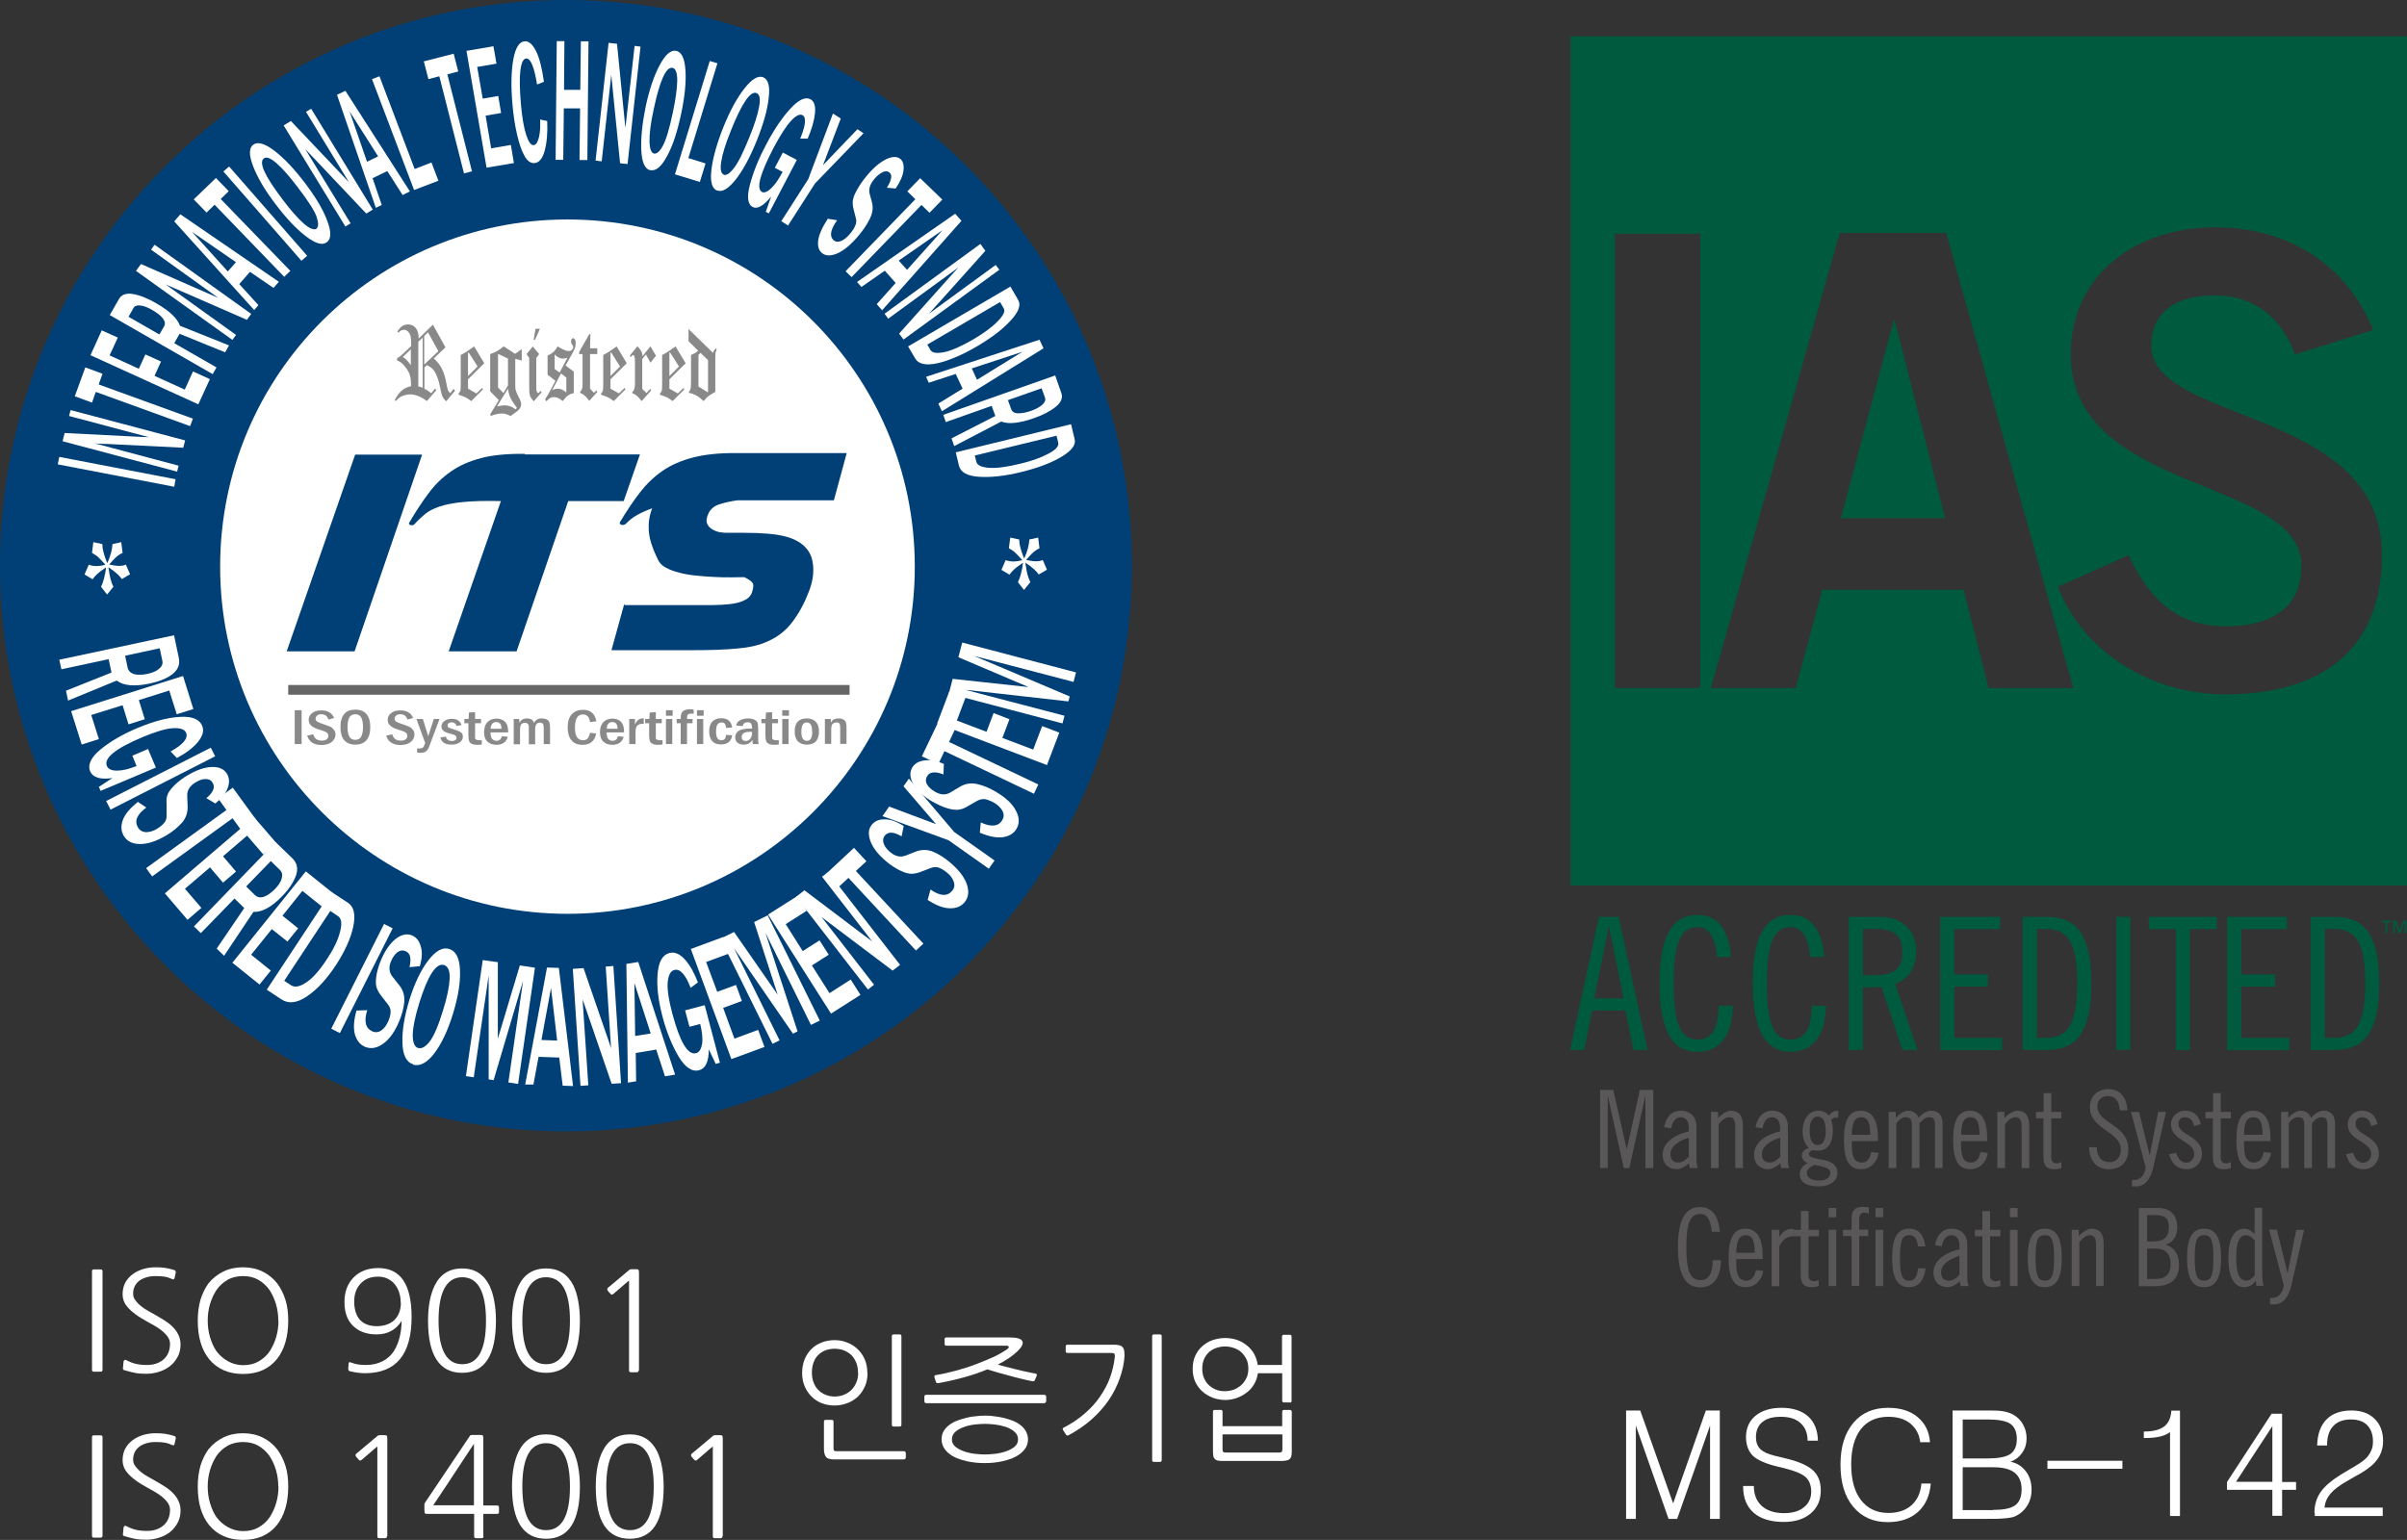 <svg width="1036" height="663" viewBox="0 0 1036 663" fill="none" xmlns="http://www.w3.org/2000/svg">
<rect x="0" y="0" width="1036" height="663" fill="#333333" stroke="none"/>
<g clip-path="url(#clip0_171_908)">
<path d="M43.3 590.568H40.419C39.843 590.568 39.596 590.321 39.596 589.745V547.356C39.596 546.78 39.843 546.533 40.419 546.533H43.3C43.877 546.533 44.124 546.78 44.124 547.356V589.745C44.124 590.321 43.877 590.568 43.3 590.568Z" fill="white"/>
<path d="M53.673 589.992C53.014 589.827 52.767 589.415 52.932 588.922L53.179 586.205C53.179 586.205 53.426 585.629 53.59 585.547C53.755 585.465 54.002 585.465 54.249 585.547C55.648 586.288 57.048 586.864 58.447 587.193C59.847 587.522 61.493 587.687 63.304 587.687C66.186 587.687 68.573 586.864 70.384 585.3C72.195 583.736 73.183 581.431 73.183 578.551C73.183 577.398 72.771 576.246 71.865 575.094C70.96 573.941 69.725 572.871 68.161 571.801C66.762 570.896 65.198 569.99 63.469 569.085C61.74 568.097 60.011 567.11 58.447 565.957C56.883 564.805 55.484 563.57 54.414 562.171C53.343 560.772 52.767 559.126 52.767 557.233C52.767 555.339 53.179 553.611 53.92 552.212C54.743 550.73 55.813 549.578 57.13 548.59C58.447 547.602 60.011 546.862 61.658 546.368C63.387 545.874 65.115 545.627 66.926 545.627C68.49 545.627 69.808 545.709 71.042 545.874C72.277 546.038 73.512 546.368 74.911 546.779C75.488 546.944 75.735 547.355 75.652 547.849L75.158 550.154C75.076 550.812 74.664 550.977 74.171 550.73C73.018 550.236 71.948 549.825 70.878 549.66C69.808 549.495 68.49 549.413 66.844 549.413C65.527 549.413 64.292 549.578 63.14 549.907C61.987 550.236 60.917 550.73 60.094 551.306C59.271 551.965 58.53 552.706 58.036 553.693C57.542 554.681 57.295 555.751 57.295 557.068C57.295 558.138 57.624 559.043 58.365 559.949C59.024 560.854 59.929 561.76 60.917 562.5C61.905 563.323 63.057 563.982 64.21 564.64C65.362 565.299 66.432 565.875 67.42 566.451C68.737 567.192 69.972 568.015 71.207 568.756C72.442 569.579 73.512 570.402 74.5 571.472C75.488 572.46 76.228 573.53 76.805 574.764C77.381 575.917 77.71 577.316 77.71 578.88C77.71 580.855 77.299 582.666 76.475 584.148C75.652 585.711 74.582 587.028 73.265 588.098C71.948 589.168 70.384 589.992 68.573 590.568C66.844 591.144 64.951 591.473 63.057 591.473C61.329 591.473 59.764 591.391 58.365 591.144C56.966 590.897 55.484 590.485 53.755 589.992H53.673Z" fill="white"/>
<path d="M124.057 568.591C124.057 575.67 122.328 581.184 119.2 585.135C115.742 589.415 110.885 591.555 104.629 591.555C98.373 591.555 93.516 589.415 89.976 585.135C86.683 581.02 85.119 575.505 85.119 568.591C85.119 565.299 85.531 562.336 86.272 559.619C87.095 556.986 88.247 554.599 89.729 552.541C91.54 550.319 93.68 548.672 96.15 547.438C98.702 546.203 101.501 545.627 104.547 545.627C107.593 545.627 110.474 546.203 112.943 547.438C115.413 548.59 117.553 550.319 119.364 552.623C120.928 554.763 122.081 557.15 122.904 559.784C123.727 562.418 124.057 565.381 124.057 568.591ZM119.776 568.591C119.776 566.122 119.447 563.735 118.788 561.513C118.13 559.29 117.224 557.315 116.072 555.504C114.672 553.529 113.026 552.047 111.132 550.977C109.239 549.907 107.016 549.413 104.629 549.413C102.242 549.413 99.937 549.907 98.043 550.977C96.15 552.047 94.421 553.529 93.104 555.504C91.952 557.315 91.046 559.29 90.388 561.513C89.729 563.735 89.4 566.122 89.4 568.591C89.4 571.06 89.729 573.447 90.388 575.67C91.046 577.892 91.952 579.95 93.104 581.678C94.504 583.571 96.232 585.053 98.208 586.123C100.184 587.193 102.324 587.769 104.711 587.769C107.099 587.769 109.321 587.275 111.215 586.205C113.108 585.135 114.837 583.654 116.154 581.678C117.306 579.868 118.212 577.892 118.87 575.67C119.529 573.447 119.858 571.06 119.858 568.591H119.776Z" fill="white"/>
<path d="M150.646 590.403C150.07 590.321 149.823 589.827 149.905 589.004L150.07 586.946C150.07 586.453 150.481 586.37 151.058 586.617C152.045 587.029 153.033 587.276 154.021 587.44C155.009 587.605 156.161 587.687 157.479 587.687C160.277 587.687 162.665 587.111 164.723 586.041C166.781 584.971 168.51 583.407 169.744 581.349C171.72 578.057 172.79 573.777 172.872 568.674C170.485 572.542 166.863 574.518 162.089 574.518C158.466 574.518 155.338 573.612 152.951 571.719C149.823 569.332 148.259 565.628 148.259 560.608C148.259 556.163 149.576 552.706 152.128 550.072C154.762 547.356 158.302 545.957 162.829 545.957C172.379 545.957 177.153 552.953 177.153 567.028C177.153 583.16 170.485 591.227 157.067 591.227C155.256 591.227 153.116 590.98 150.728 590.403H150.646ZM172.461 560.854C172.461 557.727 171.638 555.175 169.991 553.035C168.18 550.813 165.711 549.66 162.747 549.66C159.537 549.66 156.985 550.648 155.174 552.706C153.363 554.599 152.457 557.151 152.457 560.361C152.457 563.735 153.28 566.369 154.927 568.262C156.655 570.073 159.043 570.979 162.171 570.979C165.299 570.979 167.933 570.073 169.827 568.262C171.638 566.369 172.543 563.9 172.543 560.937L172.461 560.854Z" fill="white"/>
<path d="M213.456 568.592C213.456 583.572 208.599 591.062 198.886 591.062C189.172 591.062 184.233 583.572 184.233 568.592C184.233 562.336 185.22 557.315 187.114 553.447C189.501 548.59 193.453 546.121 198.886 546.121C204.319 546.121 208.188 548.59 210.657 553.447C211.563 555.422 212.304 557.644 212.715 560.114C213.209 562.583 213.456 565.464 213.456 568.674V568.592ZM209.176 568.592C209.176 556.163 205.718 549.907 198.968 549.907C192.218 549.907 188.76 556.163 188.76 568.592C188.76 581.02 192.135 587.358 198.968 587.358C205.801 587.358 209.176 581.102 209.176 568.592Z" fill="white"/>
<path d="M249.595 568.592C249.595 583.572 244.738 591.062 235.024 591.062C225.31 591.062 220.371 583.572 220.371 568.592C220.371 562.336 221.359 557.315 223.252 553.447C225.64 548.59 229.591 546.121 235.024 546.121C240.457 546.121 244.326 548.59 246.796 553.447C247.702 555.422 248.442 557.644 248.854 560.114C249.348 562.583 249.595 565.464 249.595 568.674V568.592ZM245.314 568.592C245.314 556.163 241.857 549.907 235.024 549.907C228.192 549.907 224.817 556.163 224.817 568.592C224.817 581.02 228.192 587.358 235.024 587.358C241.857 587.358 245.314 581.102 245.314 568.592Z" fill="white"/>
<path d="M274.867 589.992C274.867 590.568 274.62 590.815 274.044 590.815H271.574C270.998 590.815 270.751 590.568 270.751 589.992V551.306C269.516 552.376 268.364 553.282 267.294 554.27C266.224 555.175 265.071 556.163 263.919 557.15C263.507 557.48 263.095 557.48 262.766 557.068L261.531 555.669C261.531 555.669 261.367 555.257 261.367 555.01C261.367 554.763 261.449 554.599 261.696 554.434L270.916 546.697C270.916 546.697 271.327 546.45 271.657 546.45H273.303C274.126 546.45 274.62 546.45 274.785 546.697C274.95 546.862 275.032 547.356 275.032 548.179V590.074L274.867 589.992Z" fill="white"/>
<path d="M43.3 662.012H40.419C39.843 662.012 39.596 661.766 39.596 661.189V618.8C39.596 618.224 39.843 617.977 40.419 617.977H43.3C43.877 617.977 44.124 618.224 44.124 618.8V661.189C44.124 661.766 43.877 662.012 43.3 662.012Z" fill="white"/>
<path d="M53.673 661.436C53.014 661.271 52.767 660.86 52.932 660.366L53.179 657.65C53.179 657.65 53.426 657.074 53.59 656.991C53.755 656.909 54.002 656.909 54.249 656.991C55.648 657.732 57.048 658.308 58.447 658.637C59.847 658.967 61.493 659.131 63.304 659.131C66.186 659.131 68.573 658.308 70.384 656.744C72.195 655.18 73.183 652.876 73.183 649.995C73.183 648.843 72.771 647.69 71.865 646.538C70.96 645.386 69.725 644.316 68.161 643.246C66.762 642.34 65.198 641.435 63.469 640.529C61.74 639.542 60.011 638.554 58.447 637.402C56.883 636.249 55.484 635.015 54.414 633.615C53.343 632.216 52.767 630.57 52.767 628.677C52.767 626.784 53.179 625.055 53.92 623.656C54.743 622.174 55.813 621.022 57.13 620.034C58.447 619.047 60.011 618.306 61.658 617.812C63.387 617.318 65.115 617.071 66.926 617.071C68.49 617.071 69.808 617.154 71.042 617.318C72.277 617.483 73.512 617.812 74.911 618.224C75.488 618.388 75.735 618.8 75.652 619.294L75.158 621.598C75.076 622.257 74.664 622.421 74.171 622.174C73.018 621.681 71.948 621.269 70.878 621.104C69.808 620.94 68.49 620.858 66.844 620.858C65.527 620.858 64.292 621.022 63.14 621.351C61.987 621.681 60.917 622.174 60.094 622.751C59.271 623.409 58.53 624.15 58.036 625.138C57.542 626.125 57.295 627.195 57.295 628.512C57.295 629.582 57.624 630.488 58.365 631.393C59.024 632.298 59.929 633.204 60.917 633.945C61.905 634.768 63.057 635.426 64.21 636.085C65.362 636.743 66.432 637.319 67.42 637.895C68.737 638.636 69.972 639.459 71.207 640.2C72.442 641.023 73.512 641.846 74.5 642.916C75.488 643.904 76.228 644.974 76.805 646.209C77.381 647.361 77.71 648.76 77.71 650.324C77.71 652.3 77.299 654.11 76.475 655.592C75.652 657.156 74.582 658.473 73.265 659.543C71.948 660.613 70.384 661.436 68.573 662.012C66.844 662.588 64.951 662.917 63.057 662.917C61.329 662.917 59.764 662.835 58.365 662.588C56.966 662.341 55.484 661.93 53.755 661.436H53.673Z" fill="white"/>
<path d="M124.057 640.036C124.057 647.114 122.328 652.629 119.2 656.58C115.742 660.86 110.885 663 104.629 663C98.373 663 93.516 660.86 89.976 656.58C86.683 652.464 85.119 646.95 85.119 640.036C85.119 636.743 85.531 633.78 86.272 631.064C87.095 628.43 88.247 626.043 89.729 623.985C91.54 621.763 93.68 620.117 96.15 618.882C98.702 617.647 101.501 617.071 104.547 617.071C107.593 617.071 110.474 617.647 112.943 618.882C115.413 620.034 117.553 621.763 119.364 624.068C120.928 626.208 122.081 628.595 122.904 631.228C123.727 633.862 124.057 636.825 124.057 640.036ZM119.776 640.036C119.776 637.566 119.447 635.179 118.788 632.957C118.13 630.735 117.224 628.759 116.072 626.948C114.672 624.973 113.026 623.491 111.132 622.421C109.239 621.351 107.016 620.858 104.629 620.858C102.242 620.858 99.937 621.351 98.043 622.421C96.15 623.491 94.421 624.973 93.104 626.948C91.952 628.759 91.046 630.735 90.388 632.957C89.729 635.179 89.4 637.566 89.4 640.036C89.4 642.505 89.729 644.892 90.388 647.114C91.046 649.336 91.952 651.394 93.104 653.123C94.504 655.016 96.232 656.497 98.208 657.567C100.184 658.637 102.324 659.214 104.711 659.214C107.099 659.214 109.321 658.72 111.215 657.65C113.108 656.58 114.837 655.098 116.154 653.123C117.306 651.312 118.212 649.336 118.87 647.114C119.529 644.892 119.858 642.505 119.858 640.036H119.776Z" fill="white"/>
<path d="M166.534 661.436C166.534 662.012 166.287 662.259 165.711 662.259H163.241C162.665 662.259 162.418 662.012 162.418 661.436V622.751C161.183 623.821 160.031 624.726 158.96 625.714C157.89 626.619 156.738 627.607 155.585 628.595C155.174 628.924 154.762 628.924 154.433 628.512L153.198 627.113C153.198 627.113 153.033 626.702 153.033 626.455C153.033 626.208 153.116 626.043 153.363 625.879L162.582 618.141C162.582 618.141 162.994 617.895 163.323 617.895H164.97C165.793 617.895 166.287 617.895 166.451 618.141C166.616 618.306 166.698 618.8 166.698 619.623V661.518L166.534 661.436Z" fill="white"/>
<path d="M208.106 661.436C208.106 662.013 207.859 662.259 207.282 662.259H204.895C204.319 662.259 204.072 662.013 204.072 661.436V651.806H184.397C183.574 651.806 183.08 651.806 182.916 651.559C182.751 651.395 182.669 650.901 182.669 650.078V648.267C182.669 648.267 182.669 647.691 182.669 647.526C182.669 647.444 182.833 647.197 182.998 646.868L202.014 618.553C202.014 618.553 202.425 617.977 202.508 617.895C202.59 617.895 202.837 617.813 203.331 617.813H206.294C207.118 617.813 207.612 617.812 207.776 618.059C207.941 618.224 208.023 618.718 208.023 619.541V648.185H213.95C214.526 648.185 214.773 648.432 214.773 649.008V650.983C214.773 651.559 214.526 651.806 213.95 651.806H208.023V661.436H208.106ZM203.99 648.185V621.599C201.026 626.043 198.145 630.488 195.264 634.85C192.382 639.295 189.419 643.658 186.455 648.102H203.99V648.185Z" fill="white"/>
<path d="M249.595 640.036C249.595 655.016 244.738 662.506 235.024 662.506C225.31 662.506 220.371 655.016 220.371 640.036C220.371 633.78 221.359 628.759 223.252 624.891C225.64 620.035 229.591 617.565 235.024 617.565C240.457 617.565 244.326 620.035 246.796 624.891C247.702 626.866 248.442 629.089 248.854 631.558C249.348 634.027 249.595 636.908 249.595 640.118V640.036ZM245.314 640.036C245.314 627.607 241.857 621.352 235.024 621.352C228.192 621.352 224.817 627.607 224.817 640.036C224.817 652.465 228.192 658.802 235.024 658.802C241.857 658.802 245.314 652.547 245.314 640.036Z" fill="white"/>
<path d="M285.651 640.036C285.651 655.016 280.794 662.506 271.08 662.506C261.367 662.506 256.427 655.016 256.427 640.036C256.427 633.78 257.415 628.759 259.309 624.891C261.696 620.035 265.647 617.565 271.08 617.565C276.514 617.565 280.383 620.035 282.852 624.891C283.758 626.866 284.499 629.089 284.91 631.558C285.404 634.027 285.651 636.908 285.651 640.118V640.036ZM281.371 640.036C281.371 627.607 277.913 621.352 271.163 621.352C264.413 621.352 260.955 627.607 260.955 640.036C260.955 652.465 264.33 658.802 271.163 658.802C277.995 658.802 281.371 652.547 281.371 640.036Z" fill="white"/>
<path d="M310.923 661.436C310.923 662.012 310.677 662.259 310.1 662.259H307.631C307.054 662.259 306.807 662.012 306.807 661.436V622.751C305.573 623.821 304.42 624.726 303.35 625.714C302.28 626.619 301.127 627.607 299.975 628.595C299.563 628.924 299.152 628.924 298.822 628.512L297.588 627.113C297.588 627.113 297.423 626.702 297.423 626.455C297.423 626.208 297.505 626.043 297.752 625.879L306.972 618.141C306.972 618.141 307.384 617.895 307.713 617.895H309.359C310.183 617.895 310.677 617.895 310.841 618.141C311.006 618.306 311.088 618.8 311.088 619.623V661.518L310.923 661.436Z" fill="white"/>
<path d="M373.405 591.062C373.405 593.119 373.075 595.013 372.334 596.741C371.593 598.47 370.606 599.951 369.371 601.186C368.054 602.42 366.572 603.408 364.843 604.067C363.115 604.725 361.221 605.137 359.245 605.137C357.27 605.137 355.459 604.807 353.73 604.149C352.001 603.49 350.52 602.503 349.285 601.268C348.05 600.033 347.062 598.552 346.321 596.823C345.58 595.095 345.251 593.202 345.251 591.144C345.251 589.086 345.58 587.029 346.321 585.218C347.062 583.489 348.05 582.008 349.285 580.773C350.52 579.538 352.001 578.633 353.73 577.975C355.459 577.316 357.27 576.987 359.245 576.987C361.056 576.987 362.868 577.316 364.514 577.975C366.243 578.633 367.724 579.538 369.042 580.773C370.359 582.008 371.429 583.489 372.17 585.218C372.911 586.946 373.322 588.922 373.322 591.144L373.405 591.062ZM369.289 590.979C369.289 589.333 369.042 587.852 368.465 586.535C367.889 585.218 367.231 584.148 366.325 583.325C365.419 582.502 364.349 581.843 363.115 581.349C361.88 580.938 360.645 580.691 359.245 580.691C357.846 580.691 356.529 580.938 355.376 581.349C354.224 581.761 353.154 582.419 352.248 583.325C351.343 584.148 350.684 585.218 350.19 586.535C349.696 587.852 349.449 589.333 349.449 590.979C349.449 592.626 349.696 594.025 350.19 595.259C350.684 596.494 351.343 597.646 352.248 598.469C353.154 599.375 354.142 600.033 355.376 600.527C356.529 601.021 357.846 601.268 359.328 601.268C360.645 601.268 361.962 601.021 363.197 600.527C364.432 600.033 365.502 599.375 366.407 598.469C367.313 597.564 368.054 596.494 368.548 595.259C369.124 593.943 369.371 592.543 369.371 590.979H369.289ZM389.539 628.183C389.539 628.183 389.128 628.348 388.963 628.348H359.163C357.27 628.348 356.035 628.018 355.541 627.278C354.965 626.619 354.636 625.385 354.636 623.821V612.133C354.636 611.557 354.882 611.31 355.459 611.31H357.928C358.505 611.31 358.752 611.557 358.752 612.133V623.491C358.752 624.068 358.834 624.397 358.999 624.561C359.163 624.726 359.575 624.808 360.069 624.808H388.963C388.963 624.808 389.375 624.808 389.539 624.973C389.704 625.138 389.869 625.302 389.869 625.467V627.607C389.869 627.607 389.786 628.018 389.539 628.183ZM387.152 614.191H384.682C384.106 614.191 383.859 613.944 383.859 613.367V575.341C383.859 574.764 384.106 574.518 384.682 574.518H387.152C387.728 574.518 387.975 574.764 387.975 575.341V613.367C387.975 613.944 387.728 614.191 387.152 614.191Z" fill="white"/>
<path d="M449.962 600.692C449.962 600.692 450.292 601.021 450.292 601.268V603.326C450.292 603.326 450.209 603.737 449.962 603.902C449.798 604.067 449.551 604.149 449.386 604.149H398.759C398.759 604.149 398.348 604.149 398.101 603.902C397.936 603.737 397.854 603.573 397.854 603.326V601.268C397.854 601.268 397.936 600.856 398.101 600.692C398.265 600.527 398.512 600.527 398.759 600.527H449.386C449.386 600.527 449.798 600.527 449.962 600.692ZM437.861 581.843C435.803 583.818 433.004 585.712 429.465 587.522C430.535 587.852 431.852 588.181 433.169 588.51C434.568 588.839 435.968 589.251 437.367 589.58C438.767 589.909 440.249 590.321 441.648 590.568C443.047 590.897 444.447 591.144 445.682 591.391C446.176 591.473 446.34 591.802 446.258 592.214L445.435 594.189C445.27 594.601 444.858 594.766 444.365 594.683C443.047 594.436 441.483 594.107 439.837 593.696C438.191 593.284 436.462 592.872 434.733 592.379C433.004 591.885 431.276 591.473 429.629 590.979C427.983 590.486 426.419 589.992 424.937 589.58C421.809 590.897 418.434 592.049 414.812 593.037C411.19 594.025 407.567 594.848 403.863 595.506C403.534 595.506 403.287 595.506 403.122 595.424C402.958 595.259 402.875 595.095 402.793 594.848L402.217 593.037C402.052 592.461 402.217 592.132 402.711 592.049C405.427 591.638 408.308 590.979 411.354 590.156C414.4 589.333 417.281 588.428 420.08 587.358C422.879 586.288 425.431 585.218 427.818 584.148C430.206 582.995 432.017 581.925 433.416 580.938C434.075 580.444 434.322 580.115 434.157 579.785C433.992 579.538 433.663 579.374 433.087 579.374H407.32C406.827 579.374 406.58 579.127 406.58 578.633V576.575C406.58 576.081 406.827 575.834 407.32 575.834H434.568C437.614 575.834 439.425 576.328 440.002 577.398C440.578 578.468 439.837 579.95 437.944 581.761L437.861 581.843ZM442.471 619.623C442.471 620.94 442.142 622.175 441.566 623.162C440.989 624.15 440.166 625.055 439.178 625.878C438.191 626.619 437.038 627.278 435.721 627.854C434.404 628.348 433.087 628.759 431.687 629.088C430.288 629.418 428.971 629.582 427.571 629.747C426.172 629.912 424.937 629.912 423.785 629.912C422.632 629.912 421.397 629.912 420.08 629.747C418.681 629.582 417.364 629.418 415.964 629.088C414.565 628.759 413.248 628.348 412.013 627.854C410.696 627.36 409.543 626.702 408.555 625.878C407.567 625.138 406.744 624.232 406.168 623.162C405.592 622.175 405.262 620.94 405.262 619.623C405.262 618.306 405.592 617.154 406.168 616.166C406.744 615.178 407.567 614.273 408.555 613.532C409.543 612.791 410.696 612.133 412.013 611.639C413.33 611.145 414.647 610.734 415.964 610.404C417.364 610.075 418.681 609.828 420.08 609.746C421.397 609.581 422.714 609.499 423.867 609.499C425.019 609.499 426.254 609.499 427.654 609.746C429.053 609.91 430.37 610.075 431.77 610.404C433.169 610.734 434.486 611.145 435.803 611.639C437.038 612.133 438.191 612.791 439.178 613.532C440.166 614.273 440.989 615.178 441.566 616.248C442.142 617.318 442.471 618.471 442.471 619.788V619.623ZM438.191 619.705C438.191 618.388 437.614 617.236 436.544 616.331C435.474 615.425 434.157 614.767 432.675 614.273C431.111 613.779 429.547 613.45 427.983 613.285C426.336 613.121 425.019 613.038 423.949 613.038C422.879 613.038 421.48 613.121 419.833 613.285C418.187 613.45 416.705 613.779 415.223 614.273C413.741 614.767 412.424 615.425 411.354 616.331C410.284 617.236 409.708 618.306 409.708 619.705C409.708 621.105 410.284 622.175 411.354 622.998C412.424 623.821 413.741 624.479 415.223 624.973C416.705 625.467 418.269 625.796 419.833 625.961C421.48 626.125 422.797 626.208 423.949 626.208C425.102 626.208 426.336 626.125 427.983 625.961C429.629 625.796 431.193 625.467 432.675 624.973C434.239 624.479 435.474 623.821 436.544 622.998C437.614 622.175 438.191 621.022 438.191 619.705Z" fill="white"/>
<path d="M484.043 583.325C483.878 586.782 483.137 590.074 481.985 593.366C480.832 596.659 479.268 599.786 477.21 602.832C475.152 605.795 472.683 608.594 469.801 611.145C466.92 613.697 463.627 615.919 460.005 617.894C459.511 618.141 459.1 618.141 458.853 617.73L457.536 615.672C457.289 615.178 457.371 614.849 457.783 614.684C461.158 612.956 464.121 610.98 466.756 608.676C469.39 606.453 471.613 603.984 473.424 601.35C475.235 598.716 476.716 596 477.787 593.037C478.857 590.074 479.515 587.193 479.845 584.065C479.845 583.489 479.845 583.078 479.598 582.831C479.351 582.584 478.939 582.502 478.363 582.502H459.429C458.935 582.502 458.688 582.255 458.688 581.761V579.703C458.688 579.209 458.935 578.962 459.429 578.962H479.515C481.409 578.962 482.643 579.291 483.22 580.032C483.796 580.691 484.043 581.843 483.961 583.242L484.043 583.325ZM499.19 629.418H496.72C496.144 629.418 495.897 629.171 495.897 628.595V575.341C495.897 574.764 496.144 574.518 496.72 574.518H499.19C499.766 574.518 500.013 574.764 500.013 575.341V628.595C500.013 629.171 499.766 629.418 499.19 629.418Z" fill="white"/>
<path d="M555.168 603.82H552.698C552.122 603.82 551.875 603.573 551.875 602.996V591.226H541.42C541.173 592.872 540.679 594.436 539.856 595.836C539.033 597.235 538.045 598.469 536.728 599.457C535.493 600.445 534.011 601.268 532.447 601.844C530.801 602.42 529.154 602.75 527.343 602.75C525.45 602.75 523.639 602.42 521.91 601.762C520.264 601.103 518.782 600.198 517.465 599.046C516.23 597.893 515.16 596.494 514.419 594.848C513.678 593.202 513.349 591.391 513.349 589.415C513.349 587.275 513.678 585.465 514.419 583.818C515.16 582.172 516.148 580.773 517.465 579.621C518.782 578.468 520.182 577.563 521.91 576.987C523.639 576.411 525.368 576.081 527.343 576.081C528.99 576.081 530.636 576.328 532.2 576.822C533.764 577.316 535.246 578.139 536.481 579.127C537.798 580.115 538.868 581.349 539.691 582.748C540.515 584.23 541.091 585.876 541.338 587.687H551.792V575.505C551.792 574.929 552.039 574.682 552.616 574.682H555.085C555.662 574.682 555.908 574.929 555.908 575.505V603.079C555.908 603.655 555.662 603.902 555.085 603.902L555.168 603.82ZM537.304 589.333C537.304 587.769 537.057 586.37 536.481 585.218C535.905 584.065 535.164 582.995 534.258 582.172C533.353 581.349 532.283 580.773 531.048 580.361C529.895 579.95 528.578 579.703 527.261 579.703C525.944 579.703 524.709 579.95 523.474 580.361C522.322 580.773 521.252 581.349 520.346 582.172C519.441 582.995 518.782 583.983 518.206 585.218C517.712 586.452 517.465 587.769 517.465 589.333C517.465 590.815 517.712 592.132 518.206 593.284C518.7 594.436 519.358 595.506 520.264 596.329C521.169 597.152 522.157 597.811 523.392 598.305C524.544 598.799 525.862 598.963 527.261 598.963C528.578 598.963 529.813 598.716 531.048 598.305C532.2 597.811 533.27 597.235 534.258 596.329C535.164 595.506 535.905 594.519 536.481 593.284C537.057 592.132 537.304 590.732 537.304 589.251V589.333ZM526.52 629.006C525.532 629.006 524.791 629.006 524.215 628.842C523.639 628.759 523.227 628.512 522.898 628.183C522.569 627.854 522.322 627.442 522.24 626.866C522.157 626.29 522.075 625.632 522.075 624.808V607.688C522.075 607.688 522.075 607.359 522.322 607.194C522.486 607.112 522.651 607.03 522.898 607.03H525.532C525.532 607.03 525.862 607.03 526.026 607.277C526.191 607.441 526.191 607.523 526.191 607.688V614.026H551.875V607.853C551.875 607.853 551.875 607.523 552.039 607.277C552.204 607.112 552.369 607.03 552.533 607.03H555.168C555.168 607.03 555.579 607.03 555.744 607.277C555.909 607.441 555.991 607.606 555.991 607.77V625.22C555.991 626.701 555.662 627.772 555.003 628.265C554.344 628.759 553.192 629.006 551.463 629.006H526.602H526.52ZM526.191 617.565V623.985C526.191 624.561 526.273 624.973 526.52 625.138C526.685 625.302 527.096 625.385 527.673 625.385H550.475C551.052 625.385 551.381 625.302 551.628 625.138C551.792 624.973 551.957 624.561 551.957 623.985V617.565H526.273H526.191Z" fill="white"/>
<path d="M487.171 243.553C487.171 378.046 378.097 487.105 243.586 487.105C109.074 487.105 0 378.046 0 243.553C0 109.06 109.074 0 243.586 0C378.097 0 487.171 109.06 487.171 243.553Z" fill="#004077"/>
<path d="M393.738 243.964C393.738 326.52 326.811 393.437 244.244 393.437C161.677 393.437 94.751 326.52 94.751 243.964C94.751 161.408 161.677 94.491 244.244 94.491C326.811 94.491 393.738 161.408 393.738 243.964Z" fill="white"/>
<path d="M152.869 195.731H181.681L152.622 280.427H123.398L152.869 195.731Z" fill="#004077"/>
<path d="M268.611 215.732H244.573L222.347 280.427H193.123L215.597 215.732C208.846 215.567 203.413 215.732 199.297 216.144C195.099 216.555 191.724 217.214 189.09 218.119C186.455 219.024 184.397 220.094 182.833 221.411C181.269 222.728 179.787 224.128 178.47 225.609C178.059 226.103 177.482 226.185 176.824 226.103C176.165 225.938 175.918 225.609 176.083 225.115C178.882 220.341 181.681 216.061 184.48 212.357C187.196 208.654 190.407 205.526 194.111 202.974C197.733 200.423 202.096 198.529 207.118 197.213C212.139 195.896 218.396 195.319 225.887 195.402V195.649H275.443L268.446 215.732H268.611Z" fill="#004077"/>
<path d="M268.858 260.509H306.807C309.359 260.509 311.829 260.344 314.134 260.097C316.439 259.85 318.497 259.356 320.226 258.533C321.954 257.792 323.107 256.64 323.683 254.994C324.342 253.018 324.424 251.619 323.848 250.878C323.272 250.138 322.119 249.314 320.308 248.491C318.744 248.491 316.851 248.574 314.628 248.574C312.405 248.574 310.018 248.574 307.466 248.409C304.914 248.327 302.362 248.08 299.728 247.833C297.094 247.586 294.706 247.174 292.484 246.598C290.261 246.022 288.368 245.364 286.721 244.458C285.075 243.635 284.005 242.565 283.346 241.248C282.688 239.849 281.947 238.367 281.288 236.721C280.63 235.075 280.053 233.264 279.642 231.371C279.23 229.478 279.148 227.503 279.23 225.363C279.395 223.222 279.806 221.082 280.712 218.86C278.325 219.683 276.102 220.671 274.209 221.741C272.315 222.811 270.669 224.128 269.352 225.527C269.105 225.774 268.858 225.856 268.693 225.856C268.282 226.103 267.788 226.103 267.294 225.856C266.8 225.692 266.635 225.363 266.8 224.869C269.681 220.095 272.48 215.815 275.361 212.111C278.242 208.407 281.453 205.279 285.157 202.728C288.862 200.176 293.225 198.283 298.328 196.966C303.432 195.649 309.689 194.99 317.18 195.073H364.432L358.916 215.403H317.427C314.381 215.815 311.829 216.391 309.606 217.132C307.384 217.872 305.902 219.107 304.996 220.918C304.091 222.811 303.844 224.375 304.42 225.609C304.996 226.844 306.067 227.832 307.713 228.49C308.372 228.82 309.112 228.984 309.771 229.149C310.43 229.231 311.253 229.313 312.241 229.396C313.146 229.396 314.299 229.396 315.616 229.396H320.308C327.964 229.396 333.891 229.89 338.007 230.96C342.123 232.03 345.251 233.84 347.309 236.392C348.955 238.367 349.861 241.001 350.026 244.376C350.19 247.751 349.532 251.29 348.05 254.912C346.321 259.521 344.016 263.801 341.135 267.669C338.254 271.538 334.385 274.583 329.446 276.559C326.4 277.876 322.448 278.781 317.591 279.193C312.652 279.687 306.396 279.933 298.575 279.933H263.178L268.693 260.015L268.858 260.509Z" fill="#004077"/>
<path d="M365.666 294.914H124.057V299.111H365.666V294.914Z" fill="#666666"/>
<path d="M75.57 206.349L74.994 209.559L24.861 199.929L25.519 196.719L75.652 206.349H75.57Z" fill="white"/>
<path d="M79.686 189.64L78.863 192.768L45.605 191.122C45.111 191.122 44.288 191.122 43.136 191.04C42.642 191.04 41.819 191.04 40.748 190.875L76.887 200.505L76.228 203.057L26.919 189.97L27.824 186.43L58.53 187.994C58.53 187.994 60.67 188.077 64.127 188.241L29.718 179.105L30.376 176.553L79.768 189.64H79.686Z" fill="white"/>
<path d="M83.061 180.175L81.826 183.467L41.242 168.734L39.596 173.343L32.187 170.627L36.715 158.198L44.124 160.914L42.477 165.524L83.061 180.257V180.175Z" fill="white"/>
<path d="M90.305 163.301L85.366 174.084L38.938 152.93L43.794 142.23L50.709 145.358L47.169 153.012L59.764 158.774L62.563 152.601L69.314 155.646L66.515 161.82L79.521 167.746L83.061 159.926L90.305 163.219V163.301Z" fill="white"/>
<path d="M98.62 148.65L96.891 151.695L77.299 143.711L74.994 147.745L93.186 158.198L91.54 161.079L47.252 135.645L51.203 128.731C52.273 126.838 54.331 126.097 57.213 126.591C60.176 127.085 63.551 128.402 67.338 130.624C73.018 133.917 76.393 137.127 77.463 140.255L98.62 148.732V148.65ZM68.573 144.041L70.631 140.501C71.207 139.514 71.042 138.361 70.137 137.127C69.231 135.892 67.667 134.74 65.609 133.505C63.633 132.353 61.987 131.694 60.423 131.53C58.941 131.365 57.953 131.694 57.459 132.6L55.319 136.386L68.655 144.041H68.573Z" fill="white"/>
<path d="M108.169 135.069L106.275 137.703L75.735 124.369C75.241 124.204 74.5 123.875 73.43 123.381C72.936 123.217 72.195 122.887 71.207 122.393L101.583 144.205L100.019 146.345L58.53 116.632L60.67 113.669L88.823 126.015C88.823 126.015 90.799 126.838 93.927 128.237L65.033 107.496L66.515 105.355L108.004 135.069H108.169Z" fill="white"/>
<path d="M120.023 121.324L117.718 123.958L107.593 117.044L102.983 122.311L111.215 131.365L109.404 133.505L74.994 95.314L77.628 92.269L120.023 121.324ZM101.501 112.846L82.65 99.841L98.043 116.879L101.583 112.846H101.501Z" fill="white"/>
<path d="M124.88 116.714L122.328 119.184L92.363 88.153L88.906 91.528L83.39 85.849L92.939 76.63L98.455 82.309L94.998 85.684L125.044 116.714H124.88Z" fill="white"/>
<path d="M132.206 110.13L129.737 112.27L96.15 73.831L98.62 71.691L132.206 110.13Z" fill="white"/>
<path d="M140.685 104.286C138.71 105.767 135.746 104.862 131.548 101.652C127.432 98.442 123.069 93.832 118.541 87.824C114.014 81.898 110.885 76.548 108.992 71.691C107.099 66.835 107.099 63.707 108.992 62.308C110.885 60.909 113.931 61.732 118.047 64.86C122.163 67.987 126.526 72.597 131.054 78.523C135.828 84.778 139.121 90.293 140.85 95.067C142.661 99.759 142.579 102.887 140.685 104.286ZM136.24 98.359C137.145 97.619 137.145 95.972 136.24 93.256C135.252 90.54 132.536 86.342 128.173 80.663C124.633 75.971 121.587 72.514 119.035 70.292C116.483 68.07 114.672 67.329 113.52 68.234C111.297 69.963 114.014 75.889 121.669 85.931C125.374 90.869 128.502 94.326 130.971 96.466C133.441 98.524 135.252 99.183 136.322 98.442L136.24 98.359Z" fill="white"/>
<path d="M160.36 90.293L157.643 91.939L134.758 67.74C134.758 67.74 133.853 66.753 133.029 65.93C132.7 65.6 132.124 64.942 131.383 64.201L150.893 96.137L148.67 97.536L122.081 53.995L125.209 52.102L146.365 74.407C146.365 74.407 147.847 75.971 150.234 78.523L131.712 48.151L133.935 46.834L160.524 90.376L160.36 90.293Z" fill="white"/>
<path d="M176.495 82.391L173.284 83.955L166.698 73.666L160.36 76.712L164.311 88.235L161.759 89.47L145.048 40.825L148.67 39.097L176.412 82.391H176.495ZM162.747 67.329L150.481 47.986L157.973 69.633L162.747 67.329Z" fill="white"/>
<path d="M188.76 77.782L178.223 81.815L160.113 34.076L163.323 32.841L178.47 72.761L185.714 69.963L188.678 77.782H188.76Z" fill="white"/>
<path d="M203.166 73.749L199.709 74.654L189.09 32.841L184.397 34.076L182.422 26.421L195.264 23.129L197.239 30.784L192.547 32.018L203.166 73.831V73.749Z" fill="white"/>
<path d="M221.112 70.21L209.423 72.185L200.779 21.894L212.386 19.919L213.703 27.409L205.389 28.808L207.776 42.472L214.444 41.319L215.679 48.645L209.011 49.797L211.398 63.872L219.877 62.391L221.194 70.21H221.112Z" fill="white"/>
<path d="M232.39 51.443L235.518 52.102C235.765 57.205 235.354 61.485 234.448 64.86C233.542 68.234 232.061 70.045 230.085 70.21C228.439 70.374 226.957 69.305 225.722 67.082C224.487 64.86 223.417 61.732 222.512 57.781C221.606 53.83 220.947 49.468 220.536 44.612C219.877 36.875 220.042 30.537 220.947 25.516C221.853 20.578 223.499 17.944 225.804 17.779C227.615 17.614 229.262 19.096 230.744 22.059C232.225 25.022 233.296 29.467 234.119 35.228L231.155 36.381C229.92 28.726 228.356 25.022 226.463 25.187C225.228 25.269 224.405 26.998 223.993 30.208C223.582 33.418 223.664 38.109 224.158 44.2C224.652 50.373 225.475 54.983 226.463 58.028C227.451 61.074 228.521 62.637 229.756 62.473C230.744 62.391 231.402 61.238 231.978 59.098C232.472 56.958 232.637 54.407 232.472 51.443H232.39Z" fill="white"/>
<path d="M252.723 68.893H249.43L249.677 46.669H242.68L242.433 68.81H239.14L239.634 17.696H242.927L242.762 38.685H249.76L250.007 17.779H253.299L252.805 68.893H252.723Z" fill="white"/>
<path d="M270.093 70.621L266.882 70.292L263.589 37.121C263.589 36.627 263.425 35.804 263.342 34.652C263.342 34.158 263.178 33.335 263.095 32.265L258.979 69.469L256.345 69.139L261.943 18.437L265.565 18.849L268.611 49.468C268.611 49.468 268.858 51.608 269.187 55.065L273.139 19.754L275.69 20.083L270.093 70.786V70.621Z" fill="white"/>
<path d="M279.971 73.338C277.584 72.844 276.267 69.963 276.02 64.695C275.773 59.427 276.431 53.172 277.913 45.846C279.477 38.603 281.453 32.677 283.922 28.068C286.392 23.458 288.697 21.401 291.084 21.894C293.389 22.388 294.706 25.187 295.036 30.372C295.365 35.558 294.706 41.813 293.142 49.139C291.496 56.876 289.52 62.884 287.051 67.329C284.663 71.774 282.276 73.749 279.971 73.255V73.338ZM281.535 66.094C282.688 66.341 284.005 65.189 285.322 62.72C286.721 60.168 288.121 55.394 289.603 48.398C290.837 42.636 291.414 38.109 291.496 34.735C291.496 31.36 290.837 29.467 289.438 29.22C286.721 28.644 284.005 34.57 281.371 46.999C280.053 53.007 279.477 57.699 279.559 60.909C279.642 64.119 280.3 65.93 281.617 66.177L281.535 66.094Z" fill="white"/>
<path d="M301.292 78.359L290.508 75.066L305.49 26.257L308.783 27.244L296.271 68.07L303.679 70.374L301.21 78.359H301.292Z" fill="white"/>
<path d="M308.619 82.062C306.396 81.157 305.573 78.112 306.231 72.844C306.89 67.658 308.619 61.567 311.417 54.571C314.216 47.657 317.18 42.225 320.39 38.109C323.601 33.994 326.317 32.43 328.458 33.253C330.68 34.158 331.504 37.122 330.845 42.307C330.269 47.492 328.54 53.501 325.741 60.497C322.778 67.823 319.732 73.42 316.604 77.371C313.475 81.322 310.759 82.885 308.619 81.98V82.062ZM311.417 75.231C312.488 75.642 313.969 74.819 315.78 72.514C317.591 70.292 319.814 65.847 322.531 59.098C324.753 53.666 326.153 49.303 326.729 45.929C327.388 42.554 326.976 40.661 325.659 40.085C323.025 39.015 319.32 44.365 314.628 56.135C312.323 61.814 310.923 66.341 310.43 69.551C309.936 72.761 310.265 74.654 311.5 75.148L311.417 75.231Z" fill="white"/>
<path d="M343.028 68.728L330.927 91.857L329.61 91.198L331.915 84.614C328.622 88.647 325.988 90.129 324.012 89.141C321.79 87.988 321.378 84.778 322.778 79.511C324.177 74.243 326.4 68.564 329.692 62.39C333.068 55.888 336.607 50.702 340.147 46.834C343.687 42.965 346.568 41.566 348.791 42.718C350.437 43.541 351.096 45.599 350.766 48.809C350.437 52.019 349.367 55.641 347.638 59.674H344.428C346.815 53.83 347.144 50.456 345.333 49.55C344.181 48.974 342.534 49.797 340.476 52.019C338.418 54.242 335.949 58.028 333.068 63.46C327.058 74.901 325.412 81.239 327.964 82.638C328.952 83.132 330.269 82.638 331.915 81.075C333.562 79.511 335.208 77.124 336.854 73.996L333.479 72.267L336.937 65.683L343.028 68.893V68.728Z" fill="white"/>
<path d="M339.242 97.125L336.278 95.232L347.885 77.124L358.505 48.892L361.88 51.032L354.224 71.115L369.042 55.641L371.676 57.369L350.766 79.017L339.159 97.125H339.242Z" fill="white"/>
<path d="M356.611 94.244L360.316 94.82C357.352 98.936 356.94 101.816 358.834 103.463C359.739 104.203 360.81 104.286 362.127 103.71C363.444 103.133 364.679 102.063 365.913 100.582C366.819 99.512 367.56 98.442 368.054 97.289C368.548 96.219 368.712 95.067 368.383 93.997L367.313 89.799C366.984 88.4 366.901 87.001 367.148 85.848C367.395 84.614 368.054 83.132 369.124 81.321C370.112 79.511 371.347 77.782 372.828 75.971C375.709 72.432 378.508 70.045 381.225 68.646C383.942 67.329 386 67.247 387.481 68.399C388.716 69.387 389.128 71.033 388.881 73.338C388.634 75.642 387.481 78.194 385.506 81.157L381.719 80.828C383.777 77.535 384.188 75.313 382.789 74.243C381.966 73.584 380.978 73.584 379.825 74.161C378.673 74.737 377.438 75.724 376.286 77.124C374.392 79.346 373.816 81.486 374.31 83.462L375.298 87.083C375.874 89.305 375.627 91.61 374.475 93.997C373.322 96.384 371.758 98.771 369.782 101.158C366.572 105.026 363.526 107.66 360.645 108.977C357.764 110.294 355.459 110.294 353.812 108.977C352.413 107.825 351.837 106.014 352.166 103.463C352.495 100.993 353.895 97.866 356.364 94.079L356.611 94.244Z" fill="white"/>
<path d="M366.49 119.266L363.938 116.796L393.985 85.766L390.527 82.391L396.043 76.712L405.592 85.93L400.076 91.61L396.619 88.235L366.572 119.266H366.49Z" fill="white"/>
<path d="M379.661 133.588L377.356 130.954L385.506 121.817L380.813 116.55L370.77 123.546L368.877 121.406L411.107 92.022L413.824 95.067L379.743 133.505L379.661 133.588ZM390.362 116.22L405.674 99.1L386.823 112.187L390.362 116.138V116.22Z" fill="white"/>
<path d="M388.881 146.181L386.987 143.629L409.214 118.772C409.214 118.772 410.119 117.784 410.86 116.961C411.19 116.55 411.766 115.973 412.507 115.15L382.295 137.209L380.731 135.069L421.973 105.026L424.114 107.989L403.616 130.871C403.616 130.871 402.217 132.435 399.829 135.069L428.559 114.08L430.123 116.138L388.881 146.181Z" fill="white"/>
<path d="M390.856 149.144L434.898 123.381L438.273 129.225C439.508 131.365 438.438 134.328 434.898 138.115C431.44 141.901 426.501 145.605 420.327 149.226C414.071 152.848 408.473 155.235 403.534 156.387C398.595 157.457 395.302 156.799 393.902 154.33L390.856 149.144ZM399.088 148.321L400.488 150.708C401.229 151.943 403.204 152.272 406.415 151.613C409.625 150.955 413.824 149.062 419.092 146.016C423.373 143.465 426.83 140.995 429.3 138.444C431.852 135.892 432.757 133.999 432.017 132.765L430.452 130.048L399.171 148.321H399.088Z" fill="white"/>
<path d="M405.345 176.964L403.863 173.754L414.318 167.334L411.354 160.997L399.747 164.783L398.595 162.231L447.41 146.263L449.139 149.967L405.427 177.047L405.345 176.964ZM420.574 163.466L440.084 151.449L418.269 158.61L420.492 163.466H420.574Z" fill="white"/>
<path d="M410.696 192.027L409.543 188.735L428.394 179.105L426.83 174.742L407.073 181.739L406.003 178.611L454.161 161.655L456.795 169.145C457.536 171.203 456.795 173.179 454.49 175.072C452.185 176.965 448.974 178.693 444.858 180.093C438.684 182.233 434.075 182.726 430.946 181.492L410.778 192.027H410.696ZM433.828 172.273L435.227 176.142C435.639 177.294 436.544 177.87 438.108 177.952C439.59 177.952 441.483 177.706 443.788 176.882C445.929 176.142 447.493 175.236 448.645 174.249C449.715 173.261 450.127 172.273 449.798 171.285L448.316 167.17L433.828 172.273Z" fill="white"/>
<path d="M411.436 194.743L460.993 182.644L462.557 189.146C463.134 191.533 461.24 194.085 456.795 196.719C452.35 199.353 446.67 201.493 439.59 203.221C432.593 204.95 426.501 205.608 421.397 205.279C416.293 204.95 413.412 203.304 412.754 200.505L411.354 194.661L411.436 194.743ZM419.586 196.225L420.245 198.859C420.574 200.258 422.385 201.164 425.596 201.411C428.806 201.657 433.416 201.081 439.343 199.6C444.2 198.447 448.151 196.966 451.279 195.32C454.408 193.673 455.807 192.11 455.478 190.628L454.737 187.583L419.504 196.143L419.586 196.225Z" fill="white"/>
<path d="M29.306 301.663L28.401 297.383L47.993 289.563L46.758 283.802L26.425 288.164L25.519 284.049L74.911 273.513L76.969 283.308C77.546 286.024 76.64 288.329 74.253 290.222C71.866 292.115 68.49 293.432 64.21 294.337C57.871 295.654 53.179 295.243 50.215 293.02L29.224 301.663H29.306ZM53.837 282.238L54.908 287.341C55.237 288.823 56.142 289.728 57.624 290.222C59.106 290.633 61.082 290.633 63.469 290.14C65.609 289.646 67.338 288.987 68.49 287.917C69.725 286.93 70.137 285.777 69.89 284.543L68.737 279.11L53.837 282.32V282.238Z" fill="white"/>
<path d="M35.151 320.512L30.623 306.19L78.78 291.045L83.226 305.284L76.064 307.507L72.853 297.3L59.764 301.416L62.316 309.647L55.319 311.869L52.767 303.638L39.267 307.836L42.56 318.207L35.068 320.594L35.151 320.512Z" fill="white"/>
<path d="M67.091 330.471L43.3 340.513L42.56 338.784L48.322 334.998C43.136 335.739 40.008 334.751 38.855 332.2C37.62 329.319 39.102 326.109 43.3 322.652C47.499 319.195 52.767 316.149 59.188 313.433C65.856 310.635 71.948 308.989 77.216 308.659C82.567 308.33 85.778 309.565 87.013 312.446C87.918 314.586 87.259 316.89 85.201 319.442C83.061 321.993 80.015 324.298 76.146 326.356L73.43 323.557C78.863 320.512 81.085 317.878 80.098 315.491C79.439 314.009 77.628 313.351 74.5 313.516C71.372 313.68 67.091 314.997 61.493 317.302C49.721 322.24 44.535 326.438 46.017 329.813C46.593 331.13 47.993 331.788 50.38 331.788C52.685 331.788 55.484 331.13 58.777 329.813L56.966 325.368L63.716 322.487L67.091 330.471Z" fill="white"/>
<path d="M47.581 348.579L45.688 344.875L90.717 321.911L92.61 325.615L47.581 348.579Z" fill="white"/>
<path d="M59.271 345.204L62.975 347.674C58.941 350.637 57.706 353.517 59.435 356.316C60.176 357.551 61.329 358.209 62.81 358.291C64.292 358.291 65.856 357.88 67.503 356.892C68.655 356.151 69.725 355.411 70.548 354.423C71.372 353.517 71.783 352.365 71.701 351.048V345.945C71.536 344.217 71.783 342.735 72.359 341.583C72.936 340.43 74.006 339.113 75.488 337.714C76.969 336.315 78.698 334.998 80.674 333.846C84.543 331.541 88.083 330.306 91.211 330.224C94.339 330.142 96.479 331.129 97.714 333.187C98.702 334.916 98.867 336.891 98.043 339.196C97.22 341.5 95.409 343.723 92.693 345.945L88.823 343.64C91.787 341.171 92.693 338.949 91.54 337.056C90.882 335.903 89.894 335.409 88.494 335.409C87.095 335.409 85.695 335.903 84.131 336.891C81.662 338.373 80.427 340.348 80.591 342.735L80.756 347.18C80.838 349.896 80.015 352.283 78.287 354.258C76.475 356.234 74.335 358.044 71.701 359.608C67.42 362.16 63.633 363.395 60.341 363.395C57.048 363.395 54.661 362.242 53.261 359.855C52.109 357.88 51.944 355.658 52.85 353.106C53.755 350.554 55.978 347.92 59.517 345.122L59.271 345.204Z" fill="white"/>
<path d="M65.527 377.387L62.893 373.766L97.467 348.744L93.845 343.723L100.184 339.114L110.062 352.695L103.723 357.304L100.101 352.283L65.527 377.305V377.387Z" fill="white"/>
<path d="M80.756 396.071L70.96 384.63L109.321 351.789L119.035 363.065L113.355 367.922L106.358 359.773L95.985 368.662L101.583 375.247L95.985 380.021L90.388 373.436L79.604 382.655L86.683 390.886L80.756 395.989V396.071Z" fill="white"/>
<path d="M96.397 411.463L93.269 408.418L105.123 390.968L100.925 386.853L86.436 401.751L83.473 398.87L118.623 362.572L125.868 369.568C127.843 371.543 128.42 373.93 127.432 376.811C126.444 379.692 124.468 382.738 121.422 385.865C116.895 390.557 112.779 392.779 109.074 392.615L96.479 411.463H96.397ZM105.946 381.667L109.651 385.289C110.721 386.359 112.038 386.606 113.52 386.112C115.001 385.618 116.565 384.548 118.294 382.82C119.858 381.256 120.846 379.692 121.258 378.211C121.669 376.729 121.422 375.494 120.517 374.589L116.565 370.72L105.946 381.667Z" fill="white"/>
<path d="M111.709 423.892L100.019 414.509L131.63 375.165L143.237 384.466L138.545 390.31L130.148 383.561L121.587 394.261L128.337 399.693L123.727 405.372L116.977 400.022L108.086 411.052L116.565 417.883L111.626 423.974L111.709 423.892Z" fill="white"/>
<path d="M114.754 426.197L142.579 383.972L149.74 388.664C152.375 390.392 153.116 393.849 152.045 398.952C150.975 404.056 148.423 409.653 144.554 415.579C140.603 421.587 136.487 426.032 132.206 428.913C127.926 431.876 124.221 432.288 121.175 430.312L114.837 426.114L114.754 426.197ZM122.41 422.328L125.291 424.221C126.855 425.209 128.996 424.88 131.795 422.987C134.594 421.176 137.639 417.719 140.932 412.616C143.649 408.5 145.46 404.714 146.365 401.175C147.271 397.718 147.024 395.413 145.46 394.425L142.167 392.203L122.41 422.164V422.328Z" fill="white"/>
<path d="M146.283 444.798L142.579 442.905L165.299 397.8L169.003 399.693L146.283 444.798Z" fill="white"/>
<path d="M153.61 435.086L158.055 434.922C156.573 439.695 157.314 442.741 160.277 444.058C161.595 444.634 162.912 444.469 164.147 443.646C165.381 442.741 166.369 441.424 167.11 439.695C167.686 438.379 168.016 437.144 168.098 435.992C168.263 434.757 167.851 433.605 167.028 432.535L163.9 428.501C162.829 427.102 162.171 425.785 161.924 424.468C161.677 423.151 161.759 421.505 162.089 419.53C162.5 417.554 163.076 415.497 163.982 413.357C165.711 409.241 167.851 406.196 170.321 404.22C172.79 402.327 175.177 401.833 177.318 402.739C179.129 403.479 180.446 405.043 181.104 407.43C181.845 409.817 181.681 412.616 180.693 415.99L176.248 416.402C177.153 412.616 176.577 410.311 174.519 409.488C173.366 408.994 172.214 409.159 171.061 409.982C169.991 410.805 169.086 412.04 168.345 413.768C167.192 416.402 167.439 418.707 169.003 420.6L171.802 424.139C173.531 426.279 174.19 428.666 174.025 431.3C173.778 433.934 173.037 436.732 171.885 439.531C169.991 444.14 167.686 447.35 164.97 449.326C162.253 451.301 159.701 451.713 157.149 450.725C155.009 449.82 153.61 448.091 152.786 445.457C152.045 442.823 152.21 439.366 153.445 435.086H153.61Z" fill="white"/>
<path d="M177.812 458.215C174.848 457.309 173.366 454.182 173.202 448.914C173.037 443.564 174.107 437.39 176.248 430.312C178.47 423.316 181.104 417.719 184.315 413.521C187.525 409.323 190.571 407.677 193.37 408.582C196.251 409.488 197.815 412.533 197.98 417.801C198.227 423.069 197.157 429.242 195.017 436.32C192.712 443.811 189.995 449.49 186.867 453.605C183.739 457.639 180.693 459.202 177.812 458.379V458.215ZM180.034 451.218C181.516 451.63 183.08 450.725 184.891 448.502C186.702 446.198 188.678 441.671 190.736 434.839C192.465 429.324 193.37 424.797 193.535 421.422C193.699 418.048 192.876 416.072 191.148 415.496C187.772 414.426 184.15 419.941 180.446 431.876C178.635 437.72 177.729 442.247 177.647 445.539C177.647 448.831 178.388 450.725 179.952 451.218H180.034Z" fill="white"/>
<path d="M223.005 466.693L218.807 466.034L225.146 422.246L212.468 465.047L210.328 464.717V420.023L203.907 463.812L200.532 463.318L207.776 413.356L214.28 414.262V447.185L223.746 415.661L230.25 416.649L223.005 466.61V466.693Z" fill="white"/>
<path d="M246.631 467.598L242.186 467.433L240.704 455.334L231.814 455.005L229.591 466.94H226.051L235.436 416.566L240.54 416.731L246.631 467.433V467.598ZM239.799 448.008L237.165 425.373L233.049 447.762L239.799 448.008Z" fill="white"/>
<path d="M267.294 466.364L263.26 466.611L252.394 435.004C252.229 434.51 251.982 433.769 251.571 432.617C251.406 432.123 251.159 431.382 250.747 430.312L253.217 467.269L249.842 467.516L246.549 417.143L251.159 416.814L261.202 445.951C261.202 445.951 261.943 447.926 263.013 451.301L260.708 416.155L264.001 415.908L267.294 466.281V466.364Z" fill="white"/>
<path d="M290.59 462.66L286.227 463.401L282.441 451.877L273.632 453.359L273.797 465.541L270.257 466.117L269.599 415.003L274.703 414.18L290.59 462.742V462.66ZM280.053 444.881L273.056 423.234L273.385 446.033L280.053 444.963V444.881Z" fill="white"/>
<path d="M303.268 432.617L309.853 457.556L308.042 458.05L305.079 451.795C305.079 457.063 303.679 460.026 300.963 460.767C297.917 461.59 294.953 459.614 292.154 455.005C289.356 450.313 287.051 444.716 285.24 438.049C283.346 431.053 282.605 424.797 283.017 419.53C283.429 414.18 285.075 411.134 288.121 410.311C290.343 409.735 292.566 410.64 294.789 413.11C297.011 415.579 298.822 418.871 300.387 422.987L297.258 425.291C295.036 419.53 292.648 416.896 290.179 417.637C288.615 418.048 287.709 419.777 287.38 422.904C287.133 425.95 287.792 430.477 289.356 436.321C292.648 448.667 296.024 454.346 299.563 453.441C300.963 453.112 301.786 451.712 302.198 449.408C302.527 447.103 302.198 444.222 301.374 440.848L296.764 442.082L294.871 435.004L303.268 432.781V432.617Z" fill="white"/>
<path d="M328.869 450.807L314.793 455.993L297.341 408.582L311.335 403.397L313.969 410.476L303.926 414.179L308.701 427.02L316.768 424.057L319.32 430.971L311.253 433.934L316.11 447.185L326.317 443.399L329.034 450.725L328.869 450.807Z" fill="white"/>
<path d="M352.907 439.366L349.038 441.259L329.446 401.586L343.275 444.058L341.3 445.046L315.945 408.253L335.537 447.926L332.491 449.408L310.1 404.138L315.945 401.257L334.714 428.254L324.589 396.977L330.433 394.096L352.824 439.366H352.907Z" fill="white"/>
<path d="M370.359 428.337L357.681 436.403L330.598 393.767L343.193 385.783L347.227 392.121L338.171 397.882L345.498 409.488L352.742 404.878L356.694 411.052L349.449 415.661L357.023 427.596L366.16 421.752L370.359 428.337Z" fill="white"/>
<path d="M387.399 415.414L384.188 417.883L357.434 397.718C357.434 397.718 356.364 396.895 355.459 396.236C355.047 395.907 354.389 395.413 353.565 394.754L376.203 423.974L373.569 426.032L342.617 386.112L346.239 383.314L370.853 401.915C370.853 401.915 372.581 403.232 375.38 405.29L353.812 377.47L356.447 375.494L387.399 415.414Z" fill="white"/>
<path d="M397.524 406.196L394.232 409.241L365.173 377.964L360.645 382.161L355.294 376.482L367.56 365.041L372.911 370.803L368.383 375L397.442 406.278L397.524 406.196Z" fill="white"/>
<path d="M399.335 387.264L400.488 382.984C404.604 385.865 407.732 386.03 409.79 383.56C410.778 382.408 411.025 381.173 410.531 379.692C410.037 378.293 409.132 376.893 407.65 375.741C406.58 374.836 405.509 374.177 404.357 373.683C403.204 373.189 402.052 373.189 400.735 373.683L395.96 375.494C394.314 376.07 392.832 376.317 391.515 376.152C390.198 375.988 388.634 375.412 386.823 374.506C385.012 373.519 383.201 372.366 381.472 370.885C378.014 368.004 375.709 365.041 374.639 362.16C373.569 359.197 373.734 356.81 375.298 354.999C376.615 353.435 378.426 352.694 380.896 352.777C383.365 352.777 386.082 353.764 388.963 355.657L388.058 360.102C384.765 358.127 382.377 357.962 380.896 359.691C380.072 360.678 379.908 361.831 380.319 363.148C380.813 364.465 381.719 365.699 383.118 366.852C385.341 368.745 387.564 369.238 389.869 368.333L394.067 366.687C396.619 365.699 399.088 365.699 401.558 366.687C404.028 367.675 406.415 369.238 408.802 371.214C412.589 374.424 415.059 377.552 416.129 380.679C417.199 383.807 416.87 386.441 415.141 388.499C413.659 390.227 411.601 391.133 408.802 391.05C406.086 391.05 402.875 389.816 399.088 387.347L399.335 387.264Z" fill="white"/>
<path d="M428.147 370.391L425.596 374.013L408.226 361.749L379.826 351.378L382.707 347.262L402.875 354.835L388.881 338.537L391.186 335.245L410.696 358.209L428.065 370.473L428.147 370.391Z" fill="white"/>
<path d="M421.726 358.538L422.138 354.094C426.748 356.234 429.794 355.822 431.44 353.024C432.181 351.707 432.181 350.472 431.44 349.073C430.699 347.756 429.547 346.604 427.901 345.616C426.666 344.957 425.513 344.463 424.278 344.134C423.126 343.887 421.891 344.134 420.739 344.71L416.293 347.262C414.812 348.167 413.412 348.579 412.095 348.661C410.778 348.661 409.132 348.497 407.238 347.838C405.262 347.18 403.369 346.274 401.393 345.204C397.524 342.9 394.725 340.43 393.161 337.714C391.597 334.998 391.433 332.611 392.585 330.553C393.573 328.825 395.302 327.755 397.771 327.425C400.159 327.014 403.04 327.508 406.25 328.907L406.086 333.434C402.464 332.035 400.076 332.282 399.006 334.257C398.348 335.409 398.348 336.562 399.006 337.714C399.665 338.866 400.817 339.936 402.381 340.842C404.851 342.323 407.156 342.406 409.214 341.089L413.083 338.784C415.388 337.385 417.857 336.973 420.492 337.549C423.126 338.126 425.76 339.196 428.394 340.76C432.675 343.229 435.639 345.945 437.203 348.908C438.767 351.789 438.931 354.423 437.532 356.81C436.38 358.785 434.486 360.02 431.77 360.431C429.053 360.843 425.678 360.184 421.562 358.456L421.726 358.538Z" fill="white"/>
<path d="M446.916 337.715L445.023 341.748L406.497 323.393L403.863 328.99L396.783 325.615L404.028 310.47L411.107 313.845L408.473 319.442L446.999 337.797L446.916 337.715Z" fill="white"/>
<path d="M455.972 315.326L450.621 329.401L403.369 311.458L408.638 297.547L415.635 300.181L411.848 310.223L424.608 315.079L427.654 307.013L434.486 309.647L431.44 317.713L444.694 322.734L448.563 312.61L455.889 315.408L455.972 315.326Z" fill="white"/>
<path d="M463.134 289.481L462.063 293.597L419.257 282.403L460.417 299.852L459.841 301.992L415.388 296.971L458.194 308.165L457.289 311.458L408.391 298.618L410.037 292.28L442.718 295.819L412.507 282.979L414.153 276.641L463.051 289.481H463.134Z" fill="white"/>
<path d="M186.373 139.843L191.724 149.556L186.702 154.33C188.102 155.564 189.254 156.963 190.16 158.692C190.983 160.338 191.724 162.478 192.135 165.112C192.382 166.347 192.547 167.334 192.794 167.911C192.959 168.322 193.206 168.734 193.699 169.31L195.264 167.417L195.84 168.24L192.053 172.767C191.312 172.108 190.736 171.368 190.407 170.627C190.16 170.133 189.748 168.322 189.09 165.359C188.76 163.795 188.266 162.396 187.772 161.326C187.279 160.173 186.702 159.35 186.126 158.774C185.55 158.198 184.727 157.704 183.739 157.21L182.669 158.198V167.417C183.656 167.828 184.644 168.487 185.632 169.31L187.279 167.252L187.772 167.993L183.739 172.684C182.257 171.614 181.022 170.874 179.87 170.462C178.8 170.051 177.647 169.804 176.577 169.804C175.177 169.804 173.86 170.133 172.543 170.791C171.885 171.121 171.144 171.779 170.321 172.684L169.909 172.191C170.979 170.298 171.967 168.898 173.037 168.075C174.107 167.17 175.342 166.594 176.906 166.264V165.277C176.906 163.877 176.742 162.643 176.495 161.737C176.248 160.832 175.754 159.844 175.095 158.857C174.437 157.869 173.696 157.046 172.955 156.387C172.461 155.976 171.802 155.564 170.897 155.153V154.247C171.72 153.836 172.79 153.013 174.025 151.778L176.988 148.979C176.988 147.086 176.906 145.687 176.742 144.864C176.577 144.041 176.165 143.382 175.671 142.806C175.095 142.23 174.519 141.983 173.86 141.983C173.449 141.983 173.119 142.065 172.708 142.23C172.379 142.395 171.967 142.724 171.473 143.218L170.979 142.724C171.802 141.572 172.543 140.749 173.202 140.337C173.86 139.925 174.684 139.679 175.589 139.679C176.659 139.679 177.565 140.008 178.306 140.584C179.046 141.16 179.54 141.983 179.87 143.053C180.034 143.712 180.199 144.617 180.199 145.769L186.538 139.596L186.373 139.843ZM176.824 150.379L173.366 153.671C174.025 154.083 174.601 154.576 175.013 154.988C175.424 155.4 176.083 156.14 176.824 157.21V150.379ZM181.928 145.358L180.034 147.169V166.347C180.693 166.511 181.269 166.676 181.928 166.923V145.358ZM184.233 143.053L182.586 144.699V156.963L188.678 151.202L184.233 143.135V143.053Z" fill="#898989"/>
<path d="M204.072 149.144L208.435 156.387L201.438 163.301V167.334L205.06 169.392L207.529 167.005L207.859 167.664L202.837 172.684C201.767 171.861 200.944 171.368 200.285 171.038C199.627 170.709 198.639 170.38 197.404 169.968V169.392C197.404 169.392 197.98 168.734 198.145 168.322C198.227 167.911 198.309 166.923 198.309 165.524V152.848C199.297 152.354 200.12 151.86 200.779 151.449C201.273 151.119 202.343 150.379 204.072 149.144ZM201.685 151.696L201.438 151.86V161.902L205.554 157.786L201.685 151.696Z" fill="#898989"/>
<path d="M216.831 149.144L221.688 152.354L224.57 150.296V155.235L221.771 154.494V164.536C221.771 166.182 221.771 167.252 221.935 167.828C222.1 168.569 222.512 169.474 223.005 170.462C223.911 172.108 224.323 173.261 224.323 174.001C224.323 174.742 224.076 175.401 223.582 176.059C223.088 176.718 221.853 177.705 219.795 179.105C219.136 178.775 218.478 178.528 217.819 178.281C217.161 178.117 216.585 178.035 216.008 178.035C214.609 178.035 213.045 178.364 211.234 179.105L210.987 178.364L214.691 172.273L210.987 168.487V152.436C213.045 151.778 214.938 150.708 216.667 149.226L216.831 149.144ZM213.95 174.989C215.267 174.66 216.42 174.495 217.243 174.495C217.984 174.495 218.725 174.66 219.548 174.907C220.289 175.154 221.112 175.648 221.853 176.224L222.512 175.648C221.112 173.754 220.124 172.273 219.63 171.121C219.136 169.968 218.807 168.734 218.643 167.334L213.95 174.907V174.989ZM218.643 154.412L214.362 152.354V166.841L216.667 169.227L218.643 165.935V154.412Z" fill="#898989"/>
<path d="M229.262 149.144L232.061 152.437L230.826 154.165V166.182C230.826 167.417 230.826 168.24 231.073 168.651C231.238 169.063 231.402 169.228 231.567 169.228C231.649 169.228 231.814 169.228 231.896 169.145C232.061 169.063 232.308 168.734 232.719 168.24L233.131 168.898L229.756 172.767C228.933 171.944 228.356 171.121 228.109 170.38C227.862 169.639 227.78 168.322 227.78 166.511V154.165L226.628 152.437L229.344 149.144H229.262ZM230.414 141.572H232.39L230.25 146.346H229.673L230.497 141.572H230.414Z" fill="#898989"/>
<path d="M243.339 157.293L246.961 160.009V169.31C246.055 169.392 245.314 169.722 244.573 170.215C243.832 170.709 243.092 171.532 242.186 172.685C241.445 172.026 240.787 171.615 240.21 171.368C239.634 171.121 239.058 170.956 238.399 170.956C237.412 170.956 236.588 171.368 235.765 172.191C235.518 172.52 235.271 172.685 235.189 172.685C235.107 172.685 234.942 172.602 234.86 172.438C234.777 172.273 234.695 172.109 234.695 171.944C234.695 171.779 234.777 171.532 235.024 171.203C235.189 171.038 235.354 170.709 235.683 170.215L237.082 167.746L239.058 163.96L235.683 161.326V153.095C236.753 152.601 237.576 152.107 238.235 151.531C238.811 150.955 239.47 150.132 239.963 149.144C241.281 149.967 242.351 150.461 243.174 150.79C243.75 151.037 244.326 151.12 244.82 151.12C245.397 151.12 245.891 150.955 246.22 150.544C246.549 150.214 246.714 149.803 246.714 149.391C246.714 149.144 246.631 148.897 246.384 148.568C245.973 148.074 245.808 147.58 245.808 147.087C245.808 146.593 245.891 146.263 246.055 146.017C246.22 145.77 246.467 145.605 246.631 145.605C246.878 145.605 247.208 145.77 247.455 146.181C247.702 146.593 247.784 147.087 247.784 147.663C247.784 148.239 247.702 148.897 247.537 149.556C247.372 150.132 246.961 150.955 246.467 151.943L243.421 157.375L243.339 157.293ZM241.445 160.832L237.658 167.993C238.152 167.746 238.564 167.582 238.976 167.499C239.387 167.417 239.716 167.335 240.046 167.335C241.281 167.335 242.515 167.911 243.75 168.981V162.561L241.445 160.75V160.832ZM238.729 158.857L240.869 160.421L244.244 154C243.586 154.247 242.927 154.412 242.433 154.412C241.116 154.412 239.881 153.836 238.729 152.601V158.857Z" fill="#898989"/>
<path d="M249.266 151.531L253.629 143.876H254.123L253.958 149.967H257.086V152.437H253.958V167.335L255.687 169.145L256.674 168.075L257.086 168.734L253.629 172.602C252.476 170.874 251.159 169.722 249.677 169.145V168.734C249.677 168.734 250.336 167.911 250.5 167.499C250.665 166.923 250.747 166.182 250.747 165.112V152.437H249.266V151.449V151.531Z" fill="#898989"/>
<path d="M265.4 149.144L269.763 156.387L262.766 163.301V167.334L266.388 169.392L268.858 167.005L269.187 167.664L264.166 172.684C263.095 171.861 262.272 171.368 261.614 171.038C260.955 170.709 259.967 170.38 258.732 169.968V169.392C258.732 169.392 259.309 168.734 259.473 168.322C259.556 167.911 259.638 166.923 259.638 165.524V152.848C260.626 152.354 261.449 151.86 262.108 151.449C262.602 151.119 263.672 150.379 265.4 149.144ZM263.013 151.696L262.766 151.86V161.902L266.882 157.786L263.013 151.696Z" fill="#898989"/>
<path d="M279.971 149.144L282.358 153.177L279.971 156.14L277.995 152.601L276.431 154.577V167.417L278.242 169.228L279.889 167.417L280.218 168.158L276.184 172.685C275.361 171.614 274.62 170.874 274.044 170.38C273.468 169.886 272.809 169.557 272.151 169.31V168.816C272.645 168.322 272.892 167.911 273.056 167.417C273.221 166.923 273.303 166.1 273.303 164.783V155.729C273.303 154.577 273.221 153.836 273.056 153.424C272.892 153.013 272.645 152.848 272.48 152.848C272.233 152.848 271.904 153.177 271.492 153.753L271.081 153.095L274.373 149.062C275.279 150.05 275.855 150.873 276.184 151.531C276.349 151.943 276.514 152.601 276.514 153.342L280.053 148.979L279.971 149.144Z" fill="#898989"/>
<path d="M290.755 149.144L295.118 156.387L288.121 163.301V167.334L291.743 169.392L294.212 167.005L294.542 167.664L289.52 172.684C288.45 171.861 287.627 171.368 286.968 171.038C286.31 170.709 285.322 170.38 284.087 169.968V169.392C284.087 169.392 284.663 168.734 284.828 168.322C284.91 167.911 284.993 166.923 284.993 165.524V152.848C285.98 152.354 286.804 151.86 287.462 151.449C287.956 151.119 289.026 150.379 290.755 149.144ZM288.368 151.696L288.121 151.86V161.902L292.237 157.786L288.368 151.696Z" fill="#898989"/>
<path d="M296.271 141.572L306.89 151.943C307.054 151.366 307.219 150.955 307.466 150.708C307.631 150.461 307.96 150.132 308.372 149.885V150.79C308.372 150.79 308.042 151.531 307.96 151.86C307.96 152.189 307.878 152.848 307.878 153.836V168.734C306.561 169.474 305.573 170.051 304.914 170.544C304.256 171.038 303.597 171.779 302.856 172.684C301.621 171.532 300.551 170.709 299.563 170.215C298.575 169.721 297.588 169.31 296.517 169.145V168.734C296.929 168.24 297.094 167.828 297.258 167.334C297.341 166.84 297.423 165.935 297.423 164.453V152.848C298.822 152.272 299.893 151.613 300.469 150.955L296.353 146.922V141.489L296.271 141.572ZM304.749 155.07L301.539 151.943C301.539 151.943 300.963 152.519 300.633 152.766V166.429L304.749 168.981V154.988V155.07Z" fill="#898989"/>
<path d="M126.855 305.778H129.819V320.347H126.855V305.778Z" fill="#898989"/>
<path d="M143.978 309.071L141.426 309.812C141.097 309.071 140.768 308.495 140.274 308.083C139.78 307.754 139.121 307.507 138.298 307.507C137.557 307.507 136.899 307.672 136.487 308.083C136.075 308.495 135.828 308.906 135.828 309.4C135.828 309.976 136.075 310.388 136.569 310.717C137.063 311.046 137.969 311.376 139.45 311.869C140.685 312.281 141.591 312.61 142.249 312.939C142.908 313.269 143.402 313.763 143.813 314.339C144.225 314.915 144.39 315.573 144.39 316.314C144.39 317.549 143.813 318.536 142.826 319.442C141.755 320.265 140.274 320.759 138.38 320.759C135.087 320.759 133.029 319.36 132.206 316.726L134.841 316.149C135.334 317.96 136.487 318.866 138.463 318.866C139.368 318.866 140.109 318.701 140.603 318.29C141.097 317.878 141.344 317.384 141.344 316.808C141.344 316.396 141.179 315.985 140.85 315.573C140.521 315.244 139.697 314.833 138.298 314.421C136.816 314.009 135.828 313.598 135.17 313.269C134.511 312.939 134.017 312.528 133.523 311.952C133.112 311.376 132.865 310.717 132.865 309.894C132.865 308.742 133.359 307.754 134.347 307.013C135.334 306.19 136.652 305.861 138.298 305.861C141.179 305.861 143.073 307.013 143.896 309.4L143.978 309.071Z" fill="#898989"/>
<path d="M159.372 313.104C159.372 315.573 158.796 317.466 157.726 318.701C156.655 319.935 155.009 320.594 152.951 320.594C150.893 320.594 149.247 319.935 148.176 318.701C147.106 317.466 146.53 315.573 146.53 313.021C146.53 310.47 147.106 308.659 148.176 307.424C149.247 306.107 150.893 305.531 152.951 305.531C155.009 305.531 156.655 306.19 157.726 307.424C158.796 308.659 159.372 310.552 159.372 313.021V313.104ZM156.244 313.104C156.244 311.375 155.997 309.976 155.503 308.988C155.009 308.001 154.103 307.507 152.951 307.507C151.798 307.507 150.811 308.001 150.317 308.988C149.823 309.976 149.576 311.375 149.576 313.021C149.576 314.668 149.823 316.067 150.317 317.055C150.811 318.042 151.716 318.536 152.951 318.536C154.186 318.536 155.009 318.042 155.503 317.055C155.997 316.067 156.244 314.75 156.244 312.939V313.104Z" fill="#898989"/>
<path d="M177.976 309.071L175.424 309.812C175.095 309.071 174.766 308.495 174.272 308.083C173.778 307.754 173.119 307.507 172.296 307.507C171.555 307.507 170.897 307.672 170.485 308.083C170.074 308.495 169.827 308.906 169.827 309.4C169.827 309.976 170.074 310.388 170.567 310.717C171.061 311.046 171.967 311.376 173.449 311.869C174.684 312.281 175.589 312.61 176.248 312.939C176.906 313.269 177.4 313.763 177.812 314.339C178.223 314.915 178.388 315.573 178.388 316.314C178.388 317.549 177.812 318.536 176.824 319.442C175.754 320.265 174.272 320.759 172.379 320.759C169.086 320.759 167.028 319.36 166.205 316.726L168.839 316.149C169.333 317.96 170.485 318.866 172.461 318.866C173.366 318.866 174.107 318.701 174.601 318.29C175.095 317.878 175.342 317.384 175.342 316.808C175.342 316.396 175.177 315.985 174.848 315.573C174.519 315.244 173.696 314.833 172.296 314.421C170.814 314.009 169.827 313.598 169.168 313.269C168.509 312.939 168.016 312.528 167.522 311.952C167.11 311.376 166.863 310.717 166.863 309.894C166.863 308.742 167.357 307.754 168.345 307.013C169.333 306.19 170.65 305.861 172.296 305.861C175.177 305.861 177.071 307.013 177.894 309.4L177.976 309.071Z" fill="#898989"/>
<path d="M179.293 309.565H182.01L184.315 316.973L186.702 309.565H189.172L184.891 321.006C184.562 321.829 184.315 322.487 183.986 322.817C183.739 323.228 183.327 323.557 182.833 323.804C182.339 324.051 181.763 324.133 180.94 324.133C180.446 324.133 180.034 324.133 179.54 323.969V322.24C179.54 322.24 180.199 322.24 180.528 322.24C181.269 322.24 181.763 322.076 182.01 321.829C182.339 321.582 182.669 320.923 182.998 319.853L179.211 309.482L179.293 309.565Z" fill="#898989"/>
<path d="M198.721 312.116L196.581 312.61C196.169 311.54 195.428 310.964 194.358 310.964C193.864 310.964 193.453 311.129 193.123 311.376C192.794 311.622 192.629 311.952 192.629 312.363C192.629 312.775 192.794 313.104 193.123 313.269C193.453 313.433 194.193 313.68 195.264 314.009C196.663 314.421 197.651 314.833 198.309 315.244C198.968 315.656 199.215 316.396 199.215 317.219C199.215 318.207 198.803 318.948 197.898 319.606C196.992 320.265 195.84 320.594 194.358 320.594C191.559 320.594 189.913 319.524 189.583 317.466L191.888 317.137C192.218 318.372 193.041 319.03 194.44 319.03C195.181 319.03 195.675 318.866 196.004 318.619C196.334 318.372 196.498 317.96 196.498 317.631C196.498 317.384 196.334 317.055 196.169 316.808C195.922 316.561 195.264 316.232 194.193 315.985C193.123 315.738 192.382 315.491 191.806 315.244C191.312 314.997 190.818 314.668 190.489 314.256C190.16 313.845 189.995 313.269 189.995 312.775C189.995 311.869 190.407 311.046 191.23 310.47C192.053 309.812 193.123 309.482 194.44 309.482C196.663 309.482 198.062 310.388 198.721 312.281V312.116Z" fill="#898989"/>
<path d="M202.014 306.766L204.483 306.602V309.565H207.035V311.376H204.483V316.149C204.483 316.973 204.483 317.549 204.483 317.796C204.483 318.043 204.648 318.289 204.977 318.454C205.224 318.619 205.718 318.701 206.294 318.701C206.624 318.701 206.953 318.701 207.365 318.701V320.512C206.624 320.676 205.965 320.676 205.307 320.676C204.319 320.676 203.496 320.512 202.919 320.183C202.343 319.853 202.014 319.442 201.849 318.866C201.685 318.289 201.602 317.466 201.602 316.314V311.376H199.874V309.565H201.685L201.849 306.766H202.014Z" fill="#898989"/>
<path d="M218.643 315.326H211.151C211.151 316.808 211.398 317.713 211.892 318.207C212.386 318.701 212.962 318.948 213.703 318.948C214.938 318.948 215.679 318.289 216.008 316.972L218.56 317.219C217.902 319.524 216.255 320.676 213.621 320.676C212.057 320.676 210.74 320.182 209.752 319.277C208.764 318.372 208.352 316.972 208.352 315.162C208.352 313.351 208.846 311.869 209.834 310.881C210.822 309.894 212.057 309.4 213.703 309.4C214.856 309.4 215.761 309.647 216.585 310.141C217.408 310.635 217.902 311.293 218.231 312.116C218.56 312.939 218.725 314.009 218.725 315.326H218.643ZM215.844 313.762C215.844 311.869 215.103 310.881 213.539 310.881C212.139 310.881 211.316 311.787 211.151 313.762H215.761H215.844Z" fill="#898989"/>
<path d="M220.947 309.565H223.499V311.211C224.158 309.976 225.228 309.318 226.792 309.318C228.439 309.318 229.509 309.976 229.838 311.293C230.497 309.976 231.567 309.318 233.213 309.318C234.036 309.318 234.695 309.482 235.271 309.729C235.847 309.976 236.177 310.388 236.424 310.882C236.588 311.376 236.753 312.199 236.753 313.516V320.347H234.036V313.763C234.036 312.775 233.954 312.034 233.707 311.705C233.46 311.376 233.049 311.129 232.39 311.129C230.991 311.129 230.332 312.116 230.332 314.092V320.43H227.615V313.927C227.615 313.022 227.615 312.363 227.451 312.116C227.368 311.869 227.204 311.623 226.957 311.458C226.71 311.293 226.381 311.211 225.969 311.211C225.228 311.211 224.652 311.458 224.323 311.869C223.993 312.363 223.829 313.104 223.829 314.174V320.43H221.112V309.647L220.947 309.565Z" fill="#898989"/>
<path d="M253.876 315.491L256.592 315.82C256.016 319.03 254.04 320.676 250.747 320.676C248.525 320.676 246.961 320.018 245.891 318.619C244.82 317.302 244.326 315.409 244.326 313.186C244.326 310.717 244.903 308.824 246.055 307.589C247.208 306.272 248.772 305.614 250.912 305.614C254.205 305.614 256.098 307.26 256.674 310.552L253.958 310.882C253.629 308.659 252.641 307.589 250.912 307.589C248.607 307.589 247.455 309.482 247.455 313.351C247.455 316.89 248.607 318.701 250.912 318.701C251.818 318.701 252.558 318.454 252.97 317.878C253.382 317.302 253.711 316.561 253.958 315.491H253.876Z" fill="#898989"/>
<path d="M268.611 315.326H261.12C261.12 316.808 261.367 317.713 261.861 318.207C262.355 318.701 262.931 318.948 263.672 318.948C264.906 318.948 265.647 318.289 265.977 316.972L268.446 317.219C267.788 319.524 266.141 320.676 263.507 320.676C261.861 320.676 260.626 320.182 259.638 319.277C258.65 318.372 258.239 316.972 258.239 315.162C258.239 313.351 258.732 311.869 259.72 310.881C260.708 309.894 261.943 309.4 263.589 309.4C264.742 309.4 265.647 309.647 266.471 310.141C267.294 310.635 267.788 311.293 268.117 312.116C268.446 312.939 268.611 314.009 268.611 315.326ZM265.812 313.762C265.812 311.869 265.071 310.881 263.507 310.881C262.108 310.881 261.284 311.787 261.12 313.762H265.73H265.812Z" fill="#898989"/>
<path d="M270.916 309.565H273.303V311.952C274.044 310.223 275.114 309.318 276.596 309.318C276.761 309.318 276.925 309.318 277.09 309.318V311.623C277.09 311.623 276.678 311.623 276.514 311.623C274.538 311.623 273.55 312.693 273.55 314.833V320.347H270.834V309.565H270.916Z" fill="#898989"/>
<path d="M279.806 306.766L282.276 306.602V309.565H284.828V311.376H282.276V316.149C282.276 316.973 282.276 317.549 282.276 317.796C282.276 318.043 282.441 318.289 282.77 318.454C283.017 318.619 283.511 318.701 284.087 318.701C284.416 318.701 284.746 318.701 285.157 318.701V320.512C284.416 320.676 283.758 320.676 283.099 320.676C282.111 320.676 281.288 320.512 280.712 320.183C280.136 319.853 279.806 319.442 279.642 318.866C279.477 318.289 279.395 317.466 279.395 316.314V311.376H277.666V309.565H279.477L279.642 306.766H279.806Z" fill="#898989"/>
<path d="M289.52 308.165H286.639V305.778H289.52V308.165ZM286.639 309.565H289.356V320.347H286.639V309.565Z" fill="#898989"/>
<path d="M295.694 309.564H298.082V311.375H295.694V320.347H292.978V311.375H291.249V309.564H292.978C292.978 308.248 293.142 307.424 293.389 306.931C293.636 306.437 294.048 306.025 294.624 305.778C295.2 305.531 295.941 305.367 296.929 305.367C297.505 305.367 297.999 305.367 298.575 305.531V307.26C298.575 307.26 297.835 307.26 297.505 307.26C296.929 307.26 296.6 307.342 296.271 307.507C296.024 307.671 295.859 307.836 295.777 308.165C295.777 308.412 295.694 308.906 295.694 309.647V309.564Z" fill="#898989"/>
<path d="M302.856 308.165H299.975V305.778H302.856V308.165ZM299.975 309.565H302.691V320.347H299.975V309.565Z" fill="#898989"/>
<path d="M315.204 313.186L312.57 313.433C312.405 312.528 312.241 311.869 311.911 311.54C311.582 311.211 311.17 311.046 310.594 311.046C309.771 311.046 309.195 311.375 308.783 311.952C308.372 312.528 308.207 313.598 308.207 315.162C308.207 317.549 308.948 318.701 310.512 318.701C311.747 318.701 312.405 317.96 312.488 316.396L315.122 316.561C314.793 319.195 313.146 320.512 310.265 320.512C308.536 320.512 307.301 320.018 306.478 319.03C305.655 318.042 305.243 316.643 305.243 314.915C305.243 313.104 305.655 311.622 306.561 310.717C307.466 309.729 308.701 309.235 310.43 309.235C313.146 309.235 314.71 310.552 315.122 313.104L315.204 313.186Z" fill="#898989"/>
<path d="M319.485 312.61L316.851 312.363C317.015 311.376 317.591 310.635 318.497 310.141C319.402 309.647 320.555 309.318 321.872 309.318C323.025 309.318 324.012 309.482 324.753 309.894C325.494 310.306 325.906 310.717 326.07 311.293C326.235 311.787 326.317 312.61 326.317 313.68V317.384C326.317 318.866 326.317 319.853 326.564 320.347H324.012C324.012 320.347 323.848 319.36 323.848 318.536C323.025 319.936 321.79 320.594 320.143 320.594C318.991 320.594 318.168 320.347 317.427 319.771C316.768 319.195 316.439 318.454 316.439 317.466C316.439 316.314 316.933 315.326 317.921 314.668C318.909 314.009 320.637 313.68 323.107 313.68C323.272 313.68 323.436 313.68 323.683 313.68V313.269C323.683 312.528 323.518 311.952 323.272 311.54C323.025 311.129 322.448 310.964 321.79 310.964C320.555 310.964 319.896 311.54 319.649 312.61H319.485ZM323.601 315.079C323.601 315.079 322.942 315.079 322.778 315.079C320.39 315.079 319.238 315.82 319.238 317.384C319.238 318.454 319.814 319.03 321.049 319.03C321.707 319.03 322.366 318.701 322.86 318.125C323.354 317.549 323.683 316.726 323.683 315.656V315.162L323.601 315.079Z" fill="#898989"/>
<path d="M329.857 306.766L332.327 306.602V309.565H334.879V311.376H332.327V316.149C332.327 316.973 332.327 317.549 332.327 317.796C332.327 318.043 332.574 318.289 332.821 318.454C333.068 318.619 333.562 318.701 334.138 318.701C334.467 318.701 334.796 318.701 335.208 318.701V320.512C334.467 320.676 333.809 320.676 333.15 320.676C332.162 320.676 331.339 320.512 330.763 320.183C330.186 319.853 329.857 319.442 329.692 318.866C329.528 318.289 329.446 317.466 329.446 316.314V311.376H327.717V309.565H329.528L329.692 306.766H329.857Z" fill="#898989"/>
<path d="M339.571 308.165H336.69V305.778H339.571V308.165ZM336.69 309.565H339.406V320.347H336.69V309.565Z" fill="#898989"/>
<path d="M352.495 314.833C352.495 318.701 350.766 320.594 347.227 320.594C345.58 320.594 344.346 320.1 343.44 319.195C342.534 318.29 342.041 316.808 342.041 314.915C342.041 311.129 343.769 309.318 347.309 309.318C348.873 309.318 350.19 309.812 351.096 310.717C352.001 311.623 352.495 313.022 352.495 314.833ZM349.532 314.997C349.532 313.516 349.367 312.446 348.873 311.869C348.462 311.293 347.885 311.046 347.227 311.046C345.663 311.046 344.922 312.363 344.922 314.997C344.922 316.314 345.086 317.302 345.498 317.96C345.827 318.619 346.486 318.948 347.309 318.948C348.132 318.948 348.708 318.619 349.038 317.96C349.367 317.302 349.614 316.314 349.614 314.997H349.532Z" fill="#898989"/>
<path d="M355.047 309.565H357.599V311.211C358.175 309.894 359.328 309.318 360.892 309.318C361.797 309.318 362.538 309.482 363.032 309.812C363.608 310.141 363.938 310.553 364.102 311.046C364.267 311.54 364.349 312.281 364.349 313.351V320.265H361.633V313.433C361.633 312.528 361.55 311.869 361.303 311.54C361.139 311.211 360.645 311.046 359.986 311.046C359.328 311.046 358.752 311.293 358.34 311.705C357.928 312.116 357.764 313.022 357.764 314.256V320.265H355.047V309.482V309.565Z" fill="#898989"/>
<path d="M43.465 252.689C44.453 250.714 45.194 247.915 45.688 244.294C45.358 244.458 44.947 244.787 44.453 245.117C42.56 246.351 40.995 247.75 39.843 249.397L36.386 247.339L38.197 243.141C39.102 243.47 40.172 243.717 41.407 243.717C42.56 243.717 43.877 243.553 45.358 243.141C43.959 241.577 42.889 240.425 41.983 239.602C41.407 239.19 40.666 238.614 39.596 238.038L40.172 233.429L44.041 234.252C44.041 235.322 44.206 236.474 44.535 237.709C44.864 238.943 45.358 240.59 46.182 242.483C47.581 239.355 48.322 236.556 48.404 234.252L52.191 233.429L52.767 238.038C51.697 238.532 50.874 239.108 50.298 239.602C49.227 240.507 48.157 241.66 47.005 243.059C48.651 243.388 49.968 243.635 51.038 243.635C52.438 243.635 53.508 243.47 54.167 243.059L55.978 247.257L52.438 249.314C51.532 247.915 49.639 246.187 46.676 244.211C47.005 246.434 47.252 248.08 47.499 248.985C47.91 250.549 48.322 251.701 48.816 252.607L46.099 255.981L43.465 252.607V252.689Z" fill="white"/>
<path d="M438.108 250.713C439.096 248.738 439.837 245.94 440.331 242.318C440.002 242.483 439.59 242.812 439.096 243.141C437.203 244.376 435.639 245.775 434.486 247.421L431.029 245.363L432.84 241.166C433.745 241.495 434.815 241.742 436.05 241.742C437.203 241.742 438.52 241.577 440.002 241.166C438.602 239.602 437.532 238.449 436.626 237.626C436.133 237.215 435.309 236.639 434.239 236.062L434.815 231.453L438.684 232.276C438.684 233.346 438.849 234.499 439.178 235.733C439.508 236.968 440.002 238.614 440.825 240.507C442.224 237.379 442.965 234.581 443.047 232.276L446.834 231.453L447.41 236.062C446.34 236.556 445.517 237.132 444.941 237.626C443.871 238.532 442.8 239.766 441.648 241.083C443.294 241.413 444.612 241.659 445.682 241.659C447.081 241.659 448.151 241.495 448.81 241.083L450.621 245.281L447.081 247.339C446.176 245.94 444.282 244.211 441.319 242.236C441.648 244.458 441.895 246.104 442.142 247.01C442.554 248.573 443.047 249.726 443.459 250.631L440.742 254.006L438.108 250.631V250.713Z" fill="white"/>
<path d="M675.931 381.256H1036V15.639H675.931V381.256ZM731.827 296.23H695.03V100.664H731.827V296.313V296.23ZM855.883 296.23L845.182 253.924H784.347L772.905 296.23H736.354L791.838 100.335H837.691L892.351 296.23H855.801H855.883ZM957.796 298.947C926.267 298.947 896.714 281.086 885.766 252.607L916.142 239.026C924.95 257.463 936.392 269.645 958.043 269.645C976.482 269.645 990.559 262.566 990.559 243.635C990.559 205.197 891.281 212.769 891.281 152.601C891.281 117.62 920.093 97.865 953.433 97.865C984.385 97.865 1009.99 113.587 1021.43 142.065L987.843 152.601C982.245 137.456 970.802 127.168 953.433 127.168C937.463 127.168 925.938 133.67 925.938 148.815C925.938 182.397 1025.22 175.401 1025.22 238.779C1025.22 278.863 1000.44 298.947 957.713 298.947" fill="#005A3E"/>
<path d="M815.053 138.032L792.332 223.14H837.197L815.546 138.032H815.053Z" fill="#005A3E"/>
<path d="M696.676 394.754L709.106 452.042H703.015L699.64 435.086H685.234L681.858 452.042H675.767L688.197 394.754H696.676ZM686.139 429.818H698.816L692.56 399.034H692.395L686.139 429.818Z" fill="#005A3E"/>
<path d="M738.989 412.04C738.248 402.986 735.367 399.199 730.592 399.199C723.512 399.199 720.384 405.537 720.384 423.398C720.384 441.259 723.512 447.597 730.592 447.597C736.272 447.597 739.565 443.646 739.73 433.028H745.821C745.657 445.704 740.223 452.865 730.592 452.865C720.549 452.865 714.293 445.128 714.293 423.398C714.293 401.669 720.549 393.932 730.592 393.932C738.989 393.932 744.093 399.776 745.08 412.04H738.989Z" fill="#005A3E"/>
<path d="M779.079 412.04C778.338 402.986 775.457 399.199 770.682 399.199C763.602 399.199 760.474 405.537 760.474 423.398C760.474 441.259 763.602 447.597 770.682 447.597C776.362 447.597 779.655 443.646 779.819 433.028H785.911C785.747 445.704 780.313 452.865 770.682 452.865C761.05 452.865 754.383 445.128 754.383 423.398C754.383 401.669 760.639 393.932 770.682 393.932C779.079 393.932 784.182 399.776 785.17 412.04H779.079Z" fill="#005A3E"/>
<path d="M795.707 394.754H809.29C818.345 394.754 824.766 400.187 824.766 409.57C824.766 415.99 821.967 421.423 815.711 423.645L825.26 452.042H818.839L809.784 424.88L801.799 425.209V452.042H795.707V394.754ZM801.799 419.859H807.15C815.876 419.859 818.757 416.402 818.757 409.899C818.757 403.397 815.958 399.94 807.15 399.94H801.799V419.776V419.859Z" fill="#005A3E"/>
<path d="M860.823 394.754V400.022H841.148V419.529H855.636V424.797H841.148V446.856H861.728V452.124H835.056V394.754H860.823Z" fill="#005A3E"/>
<path d="M870.619 394.754H881.073C892.927 394.754 900.172 401.421 900.172 423.398C900.172 445.375 893.01 452.042 881.073 452.042H870.619V394.754ZM876.71 446.856H880.003C888.894 446.856 894.08 443.07 894.08 423.398C894.08 403.726 888.894 399.94 880.003 399.94H876.71V446.774V446.856Z" fill="#005A3E"/>
<path d="M916.965 394.754H910.873V452.042H916.965V394.754Z" fill="#005A3E"/>
<path d="M954.174 394.754V400.022H942.567V452.124H936.475V400.022H924.868V394.754H954.174Z" fill="#005A3E"/>
<path d="M984.303 394.754V400.022H964.628V419.529H979.199V424.797H964.628V446.856H985.291V452.124H958.537V394.754H984.303Z" fill="#005A3E"/>
<path d="M994.511 394.754H1004.97C1016.82 394.754 1024.06 401.421 1024.06 423.398C1024.06 445.375 1016.9 452.042 1004.97 452.042H994.511V394.754ZM1000.68 446.856H1003.98C1012.87 446.856 1018.05 443.07 1018.05 423.398C1018.05 403.726 1012.87 399.94 1003.98 399.94H1000.68V446.774V446.856Z" fill="#005A3E"/>
<path d="M1029.17 397.059H1027.52V401.751H1026.7V397.059H1025.05V396.401H1029.25V397.059H1029.17ZM1030.81 401.751H1029.99V396.401H1031.31L1032.87 400.516L1034.44 396.401H1035.75V401.751H1034.93V397.224L1033.12 401.751H1032.54L1030.81 397.224V401.751Z" fill="#005A3E"/>
<path d="M694.371 469.244L700.134 494.678H700.216L705.814 469.244H711.576V502.909H708.201V472.043H708.119L701.286 502.909H698.899L692.066 472.043H691.984V502.909H688.691V469.244H694.371Z" fill="#595757"/>
<path d="M716.268 485.294C716.927 481.508 719.149 478.216 723.348 478.216C727.546 478.216 730.18 480.85 730.18 485.13V498.629C730.18 500.769 730.427 502.332 730.757 502.909H727.299L726.888 500.851C725.57 502.168 723.348 503.402 721.784 503.402C718.079 503.402 715.61 501.015 715.61 497.147C715.61 491.221 722.113 488.175 726.888 487.105V485.377C726.888 482.743 725.57 481.014 723.43 481.014C720.878 481.014 719.643 483.566 719.314 485.788L716.268 485.294ZM726.888 489.821C723.842 490.727 718.985 493.031 718.985 496.818C718.985 499.122 719.973 500.522 722.36 500.522C724.171 500.522 725.735 499.287 726.888 497.97V489.739V489.821Z" fill="#595757"/>
<path d="M736.354 478.71H739.483V481.344C741.047 479.697 743.352 478.216 744.916 478.216C748.208 478.216 750.184 480.109 750.184 484.554V502.909H746.891V485.047C746.891 482.249 746.068 481.014 744.257 481.014C742.693 481.014 741.211 482.167 739.73 483.977V502.909H736.437V478.71H736.354Z" fill="#595757"/>
<path d="M755.617 485.294C756.276 481.508 758.499 478.216 762.697 478.216C766.895 478.216 769.529 480.85 769.529 485.13V498.629C769.529 500.769 769.776 502.332 770.106 502.909H766.648L766.237 500.851C764.92 502.168 762.615 503.402 761.133 503.402C757.428 503.402 754.959 501.015 754.959 497.147C754.959 491.221 761.38 488.175 766.154 487.105V485.377C766.154 482.743 764.837 481.014 762.697 481.014C760.145 481.014 758.91 483.566 758.581 485.788L755.535 485.294H755.617ZM766.237 489.821C763.191 490.727 758.334 493.031 758.334 496.818C758.334 499.122 759.322 500.522 761.709 500.522C763.52 500.522 765.084 499.287 766.237 497.97V489.739V489.821Z" fill="#595757"/>
<path d="M791.18 481.261C791.18 481.261 790.521 481.179 790.192 481.179C789.286 481.179 788.71 481.508 788.134 482.084C788.628 483.566 788.875 484.801 788.875 486.776C788.875 492.867 786.158 495.418 782.454 495.418C781.713 495.418 780.972 495.254 780.231 495.254C779.655 495.418 778.585 495.912 778.585 496.818C778.585 498.546 781.301 498.628 784.347 499.287C787.805 500.028 790.85 501.18 790.85 505.131C790.85 508.259 787.805 510.81 782.783 510.81C777.35 510.81 774.633 508.753 774.633 505.625C774.633 503.485 775.95 501.674 778.091 500.769C776.691 500.275 775.539 499.122 775.539 497.476C775.539 495.665 777.103 494.513 778.667 494.266C776.774 492.949 775.868 489.821 775.868 487.352C775.868 481.59 778.585 478.216 782.783 478.216C784.347 478.216 786.323 478.957 787.146 480.438C787.887 479.121 789.122 478.216 791.18 478.216V481.261ZM780.89 501.592C778.996 502.415 777.679 503.567 777.679 504.884C777.679 506.859 779.326 508.259 782.865 508.259C786.405 508.259 787.805 506.777 787.805 504.802C787.805 502.579 783.689 502.168 780.807 501.509M782.371 492.949C784.265 492.949 785.829 491.468 785.829 486.858C785.829 482.249 784.265 480.767 782.371 480.767C780.478 480.767 778.914 482.249 778.914 486.858C778.914 491.468 780.478 492.949 782.371 492.949Z" fill="#595757"/>
<path d="M797.024 491.303V492.62C797.024 498.546 798.342 500.522 801.47 500.522C804.022 500.522 805.009 498.135 805.421 495.995L808.549 496.406C808.055 500.028 805.339 503.402 800.976 503.402C795.954 503.402 793.649 499.616 793.649 490.809C793.649 482.002 795.954 478.216 800.976 478.216C805.997 478.216 808.302 482.743 808.302 489.739V491.303H797.024ZM805.009 488.587C804.927 483.401 804.022 481.014 801.058 481.014C798.671 481.014 797.107 482.743 797.024 488.587H805.009Z" fill="#595757"/>
<path d="M812.912 502.909V478.71H815.958V481.344C817.275 479.78 819.251 478.216 821.474 478.216C823.367 478.216 825.178 479.45 825.754 481.261C827.071 479.78 828.965 478.216 831.352 478.216C834.48 478.216 836.127 480.356 836.127 483.813V502.909H832.834V484.307C832.834 481.755 832.093 481.014 830.364 481.014C828.388 481.014 827.236 482.496 826.166 483.566V502.909H822.873V484.307C822.873 481.755 821.967 481.014 820.239 481.014C818.263 481.014 817.111 482.496 816.205 483.566V502.909H812.912Z" fill="#595757"/>
<path d="M844.029 491.303V492.62C844.029 498.546 845.346 500.522 848.475 500.522C851.026 500.522 852.014 498.135 852.426 495.995L855.554 496.406C855.06 500.028 852.344 503.402 847.981 503.402C842.959 503.402 840.654 499.616 840.654 490.809C840.654 482.002 842.959 478.216 847.981 478.216C853.002 478.216 855.307 482.743 855.307 489.739V491.303H844.029ZM852.014 488.587C851.932 483.401 851.026 481.014 848.063 481.014C845.676 481.014 844.112 482.743 844.112 488.587H852.097H852.014Z" fill="#595757"/>
<path d="M859.588 478.71H862.716V481.344C864.28 479.697 866.585 478.216 868.149 478.216C871.442 478.216 873.418 480.109 873.418 484.554V502.909H870.125V485.047C870.125 482.249 869.302 481.014 867.491 481.014C865.926 481.014 864.445 482.167 862.963 483.977V502.909H859.67V478.71H859.588Z" fill="#595757"/>
<path d="M876.381 478.71H879.592V470.644H882.884V478.71H887.247V481.508H882.884V498.464C882.884 499.863 883.625 500.851 885.272 500.851C885.93 500.851 886.753 500.604 887.247 500.357V502.909C886.342 503.156 885.519 503.403 884.119 503.403C880.991 503.403 879.509 501.921 879.509 498.217V481.508H876.299V478.71H876.381Z" fill="#595757"/>
<path d="M912.355 477.969C912.108 474.512 910.709 471.878 907.251 471.878C904.535 471.878 902.724 473.771 902.724 476.323C902.724 483.895 916.059 483.978 916.059 494.842C916.059 500.192 913.014 503.403 907.58 503.403C902.147 503.403 899.266 499.534 899.184 493.937H902.477C902.559 497.888 904.37 500.357 907.91 500.357C910.873 500.357 912.849 498.382 912.849 494.842C912.849 487.188 899.513 486.282 899.513 476.734C899.513 471.96 902.724 468.915 907.498 468.915C912.273 468.915 915.401 472.207 915.648 478.051H912.355V477.969Z" fill="#595757"/>
<path d="M920.669 478.71L925.197 497.23H925.279L928.901 478.71H932.277L926.843 502.415C925.609 507.683 923.304 510.811 919.352 510.811H917.624V508.012H918.611C921.246 508.012 922.892 506.119 923.551 502.744L917.212 478.71H920.587H920.669Z" fill="#595757"/>
<path d="M944.378 484.801C943.801 482.661 942.896 481.014 940.262 481.014C938.698 481.014 937.627 482.249 937.627 483.895C937.627 488.834 947.753 489.081 947.753 496.653C947.753 500.439 945.036 503.402 941.249 503.402C936.969 503.402 934.746 501.015 933.594 496.982L936.639 496.324C937.298 498.464 938.615 500.604 941.002 500.604C942.814 500.604 944.46 498.958 944.46 496.9C944.46 491.303 934.417 491.221 934.417 484.06C934.417 480.932 936.969 478.216 940.591 478.216C944.213 478.216 946.436 480.356 947.259 483.977L944.542 484.801H944.378Z" fill="#595757"/>
<path d="M949.317 478.71H952.527V470.644H955.82V478.71H960.183V481.508H955.82V498.464C955.82 499.863 956.561 500.851 958.207 500.851C958.866 500.851 959.689 500.604 960.183 500.357V502.909C959.278 503.156 958.454 503.403 957.055 503.403C953.927 503.403 952.445 501.921 952.445 498.217V481.508H949.234V478.71H949.317Z" fill="#595757"/>
<path d="M965.863 491.303V492.62C965.863 498.546 967.18 500.522 970.308 500.522C972.86 500.522 973.931 498.135 974.342 495.995L977.47 496.406C976.976 500.028 974.26 503.402 969.897 503.402C964.875 503.402 962.57 499.616 962.57 490.809C962.57 482.002 964.875 478.216 969.897 478.216C974.918 478.216 977.223 482.743 977.223 489.739V491.303H965.945H965.863ZM973.848 488.587C973.766 483.401 972.86 481.014 969.815 481.014C967.427 481.014 965.863 482.743 965.863 488.587H973.848Z" fill="#595757"/>
<path d="M981.833 502.909V478.71H984.879V481.344C986.196 479.78 988.172 478.216 990.395 478.216C992.288 478.216 994.017 479.45 994.675 481.261C995.992 479.78 997.886 478.216 1000.19 478.216C1003.32 478.216 1005.05 480.356 1005.05 483.813V502.909H1001.75V484.307C1001.75 481.755 1001.01 481.014 999.285 481.014C997.309 481.014 996.157 482.496 995.087 483.566V502.909H991.794V484.307C991.794 481.755 990.889 481.014 989.16 481.014C987.102 481.014 986.032 482.496 985.126 483.566V502.909H981.833Z" fill="#595757"/>
<path d="M1020.61 484.801C1020.03 482.661 1019.12 481.014 1016.49 481.014C1014.93 481.014 1013.86 482.249 1013.86 483.895C1013.86 488.834 1023.9 489.081 1023.9 496.653C1023.9 500.439 1021.18 503.402 1017.4 503.402C1013.11 503.402 1010.89 501.015 1009.74 496.982L1012.79 496.324C1013.44 498.464 1014.68 500.604 1017.15 500.604C1018.96 500.604 1020.61 498.958 1020.61 496.9C1020.61 491.303 1010.48 491.221 1010.48 484.06C1010.48 480.932 1013.03 478.216 1016.65 478.216C1020.28 478.216 1022.5 480.356 1023.32 483.977L1020.61 484.801Z" fill="#595757"/>
<path d="M736.766 530.235C736.272 524.967 734.626 522.663 731.827 522.663C727.628 522.663 725.817 526.367 725.817 536.902C725.817 547.438 727.628 551.142 731.827 551.142C735.202 551.142 737.095 548.837 737.178 542.582H740.717C740.635 550.072 737.425 554.27 731.744 554.27C726.064 554.27 722.195 549.743 722.195 536.985C722.195 524.227 725.9 519.7 731.744 519.7C736.684 519.7 739.647 523.157 740.223 530.318H736.684L736.766 530.235Z" fill="#595757"/>
<path d="M747.303 542.17V543.487C747.303 549.413 748.62 551.389 751.748 551.389C754.3 551.389 755.288 549.002 755.782 546.862L758.91 547.191C758.416 550.812 755.7 554.187 751.337 554.187C746.315 554.187 744.01 550.401 744.01 541.594C744.01 532.787 746.315 529 751.337 529C756.358 529 758.663 533.528 758.663 540.524V542.088H747.385L747.303 542.17ZM755.288 539.371C755.206 534.186 754.3 531.799 751.337 531.799C748.949 531.799 747.385 533.61 747.303 539.371H755.288Z" fill="#595757"/>
<path d="M762.532 529.495H765.825V532.458H765.907C767.883 529.495 769.365 529.083 771.999 529.083V532.293C769.529 532.293 767.636 533.116 765.825 536.573V553.776H762.532V529.577V529.495Z" fill="#595757"/>
<path d="M771.917 529.495H775.127V521.428H778.42V529.495H782.865V532.293H778.42V549.249C778.42 550.648 779.161 551.636 780.807 551.636C781.466 551.636 782.289 551.389 782.783 551.142V553.693C781.877 553.94 781.054 554.187 779.655 554.187C776.527 554.187 775.045 552.706 775.045 549.002V532.293H771.834V529.495H771.917Z" fill="#595757"/>
<path d="M787.064 520.111H790.356V524.062H787.064V520.111ZM787.064 529.495H790.356V553.693H787.064V529.495Z" fill="#595757"/>
<path d="M793.238 529.495H796.942V524.556C796.942 521.264 798.259 519.618 801.799 519.618C802.705 519.618 803.61 519.782 804.351 519.865V522.498C803.775 522.252 803.198 522.087 802.54 522.087C800.976 522.087 800.235 523.075 800.235 524.639V529.412H804.104V532.211H800.235V553.611H796.942V532.211H793.238V529.412V529.495ZM807.232 520.112H810.525V524.062H807.232V520.112ZM807.232 529.495H810.525V553.694H807.232V529.495Z" fill="#595757"/>
<path d="M825.507 536.655C825.178 533.034 823.778 531.799 821.72 531.799C818.922 531.799 817.769 533.61 817.769 541.594C817.769 549.578 818.922 551.389 821.72 551.389C823.861 551.389 825.013 550.236 825.59 546.038H828.8C828.224 550.812 826.083 554.187 821.72 554.187C816.699 554.187 814.394 550.401 814.394 541.594C814.394 532.787 816.699 529 821.72 529C826.001 529 828.059 531.881 828.718 536.655H825.507Z" fill="#595757"/>
<path d="M832.834 536.079C833.492 532.293 835.715 529 839.913 529C844.112 529 846.746 531.634 846.746 535.914V549.413C846.746 551.553 846.993 553.117 847.322 553.693H843.865L843.453 551.635C842.136 552.952 839.913 554.187 838.349 554.187C834.645 554.187 832.175 551.8 832.175 547.932C832.175 542.005 838.596 538.96 843.371 537.89V536.161C843.371 533.528 842.054 531.799 839.913 531.799C837.361 531.799 836.127 534.351 835.797 536.573L832.751 536.079H832.834ZM843.371 540.688C840.325 541.594 835.468 543.816 835.468 547.685C835.468 549.989 836.456 551.389 838.843 551.389C840.654 551.389 842.218 550.154 843.371 548.837V540.606V540.688Z" fill="#595757"/>
<path d="M850.039 529.495H853.249V521.428H856.542V529.495H860.987V532.293H856.542V549.249C856.542 550.648 857.283 551.636 858.929 551.636C859.588 551.636 860.411 551.389 860.987 551.142V553.693C860.082 553.94 859.258 554.187 857.859 554.187C854.731 554.187 853.249 552.706 853.249 549.002V532.293H850.039V529.495Z" fill="#595757"/>
<path d="M865.103 520.111H868.396V524.062H865.103V520.111ZM865.103 529.495H868.396V553.693H865.103V529.495Z" fill="#595757"/>
<path d="M880.086 529C885.107 529 887.412 532.787 887.412 541.594C887.412 550.401 885.107 554.187 880.086 554.187C875.064 554.187 872.759 550.401 872.759 541.594C872.759 532.787 875.064 529 880.086 529ZM880.086 551.389C882.884 551.389 884.119 549.578 884.119 541.594C884.119 533.61 882.967 531.799 880.086 531.799C877.204 531.799 876.134 533.61 876.134 541.594C876.134 549.578 877.369 551.389 880.086 551.389Z" fill="#595757"/>
<path d="M891.61 529.494H894.738V532.128C896.303 530.482 898.608 529 900.172 529C903.464 529 905.44 530.894 905.44 535.338V553.693H902.147V535.832C902.147 533.034 901.324 531.799 899.513 531.799C897.949 531.799 896.467 532.951 894.985 534.762V553.693H891.693V529.494H891.61Z" fill="#595757"/>
<path d="M920.505 520.111H929.313C934.252 520.111 937.133 523.486 937.133 528.425C937.133 531.799 935.652 534.845 932.112 535.915C936.063 537.067 937.874 540.277 937.874 544.475C937.874 550.73 934.499 553.776 927.255 553.776H920.587V520.111H920.505ZM924.127 534.515H926.103C931.206 534.515 933.511 532.952 933.511 528.342C933.511 524.556 931.865 523.157 927.667 523.157H924.127V534.515ZM924.127 550.648H927.667C931.947 550.648 934.252 548.755 934.252 544.393C934.252 540.03 932.359 537.561 927.667 537.561H924.127V550.566V550.648Z" fill="#595757"/>
<path d="M948.658 529C953.68 529 955.985 532.787 955.985 541.594C955.985 550.401 953.68 554.187 948.658 554.187C943.637 554.187 941.332 550.401 941.332 541.594C941.332 532.787 943.637 529 948.658 529ZM948.658 551.389C951.457 551.389 952.692 549.578 952.692 541.594C952.692 533.61 951.457 531.799 948.658 531.799C945.859 531.799 944.625 533.61 944.625 541.594C944.625 549.578 945.859 551.389 948.658 551.389Z" fill="#595757"/>
<path d="M970.967 551.389H970.885C969.732 553.118 968.086 554.188 965.945 554.188C962.159 554.188 959.113 550.895 959.113 541.594C959.113 532.293 962.241 529.001 965.945 529.001C967.756 529.001 969.238 530.153 970.391 531.223V520.029H973.684V547.109C973.684 550.237 973.848 552.212 974.26 553.611H971.132L970.967 551.307V551.389ZM970.391 533.94C969.403 532.952 968.25 531.8 966.851 531.8C964.052 531.8 962.488 534.104 962.488 541.594C962.488 549.084 964.217 551.389 967.016 551.389C968.003 551.389 969.485 550.484 970.473 549.084V534.022L970.391 533.94Z" fill="#595757"/>
<path d="M980.022 529.494L984.55 548.014H984.632L988.337 529.494H991.712L986.279 553.199C985.044 558.467 982.739 561.595 978.787 561.595H977.059V558.796H978.047C980.681 558.796 982.327 556.903 982.986 553.446L976.647 529.412H980.022V529.494Z" fill="#595757"/>
<path d="M699.969 607.277H705.978L720.137 647.279L734.214 607.277H740.223V653.946H736.025V613.779L721.866 653.946H718.162L704.085 613.779V653.946H699.887V607.277H699.969Z" fill="white"/>
<path d="M754.876 639.789C754.876 643.493 756.029 646.291 758.252 648.349C760.557 650.407 763.767 651.477 767.883 651.477C771.505 651.477 774.386 650.654 776.444 648.925C778.502 647.279 779.573 645.057 779.573 642.258C779.573 639.46 778.667 637.155 776.938 635.756C775.457 634.521 772.74 633.369 768.624 632.299L764.261 631.229C759.733 630.076 756.523 628.595 754.63 626.949C752.571 624.973 751.501 622.257 751.501 618.636C751.501 615.014 752.818 611.886 755.535 609.581C758.334 607.277 762.121 606.125 766.813 606.125C771.505 606.125 775.539 607.359 778.255 609.828C780.972 612.298 782.371 615.837 782.454 620.282H778.008C778.008 616.989 776.938 614.438 774.88 612.627C772.905 610.816 770.106 609.993 766.484 609.993C762.862 609.993 760.392 610.734 758.499 612.298C756.688 613.779 755.782 616.002 755.782 618.718C755.782 620.858 756.358 622.586 757.593 623.821C758.828 625.056 760.804 626.043 763.602 626.702L769.036 628.019C774.139 629.253 777.844 630.9 780.149 632.875C782.536 635.015 783.689 637.896 783.689 641.682C783.689 645.798 782.289 649.09 779.408 651.559C776.527 654.028 772.658 655.263 767.718 655.263C762.121 655.263 757.84 653.946 754.794 651.312C751.831 648.678 750.267 644.974 750.267 640.118V639.789H754.712H754.876Z" fill="white"/>
<path d="M831.023 638.719C830.611 643.904 828.8 647.938 825.59 650.901C822.297 653.864 817.934 655.345 812.501 655.345C806.244 655.345 801.305 653.123 797.683 648.761C793.979 644.398 792.168 638.307 792.168 630.57C792.168 622.833 794.061 616.907 797.765 612.545C801.387 608.265 806.327 606.125 812.665 606.125C817.934 606.125 822.214 607.441 825.425 610.158C828.635 612.874 830.364 616.413 830.693 620.94H826.495C826.083 617.483 824.602 614.849 822.214 612.874C819.745 610.898 816.617 609.993 812.748 609.993C807.726 609.993 803.775 611.722 800.976 615.261C798.177 618.882 796.777 623.903 796.777 630.488C796.777 637.073 798.177 642.258 801.058 645.962C803.939 649.584 807.808 651.395 812.83 651.395C816.946 651.395 820.321 650.242 822.791 648.02C825.26 645.798 826.66 642.67 826.989 638.719H831.187H831.023Z" fill="white"/>
<path d="M840.489 607.277H856.295C858.682 607.277 860.658 607.359 862.14 607.606C863.951 607.935 865.432 608.429 866.667 609.17C868.396 610.158 869.795 611.557 870.783 613.368C871.771 615.179 872.265 617.072 872.265 619.294C872.265 621.599 871.689 623.574 870.454 625.385C869.219 627.196 867.573 628.513 865.35 629.336C868.149 629.912 870.289 631.311 871.936 633.451C873.582 635.591 874.405 638.225 874.405 641.353C874.405 644.069 873.747 646.456 872.43 648.431C871.113 650.489 869.302 651.971 867.079 652.958C866.009 653.37 864.28 653.617 861.975 653.782C860.164 653.946 857.365 653.946 853.661 653.946H840.407V607.277H840.489ZM844.77 611.145V627.936H855.225C859.752 627.936 862.963 627.36 864.856 626.29C866.997 625.056 868.067 622.751 868.067 619.541C868.067 616.331 866.997 614.026 864.939 612.792C863.045 611.722 859.917 611.145 855.554 611.145H844.77ZM857.777 650.078C862.14 650.078 865.268 649.501 867.079 648.267C869.137 646.95 870.125 644.563 870.125 641.188C870.125 638.06 869.137 635.674 867.079 634.027C865.021 632.463 862.057 631.723 858.106 631.723H844.77V650.16H857.777V650.078Z" fill="white"/>
<path d="M913.508 628.924V632.381H881.238V628.924H913.508Z" fill="white"/>
<path d="M934.005 616.578C932.935 617.401 931.536 618.059 929.807 618.471C928.078 618.882 925.938 619.129 923.386 619.129H922.727V616.331H923.057C926.761 616.331 929.56 615.59 931.453 614.191C933.347 612.791 934.335 610.487 934.581 607.359H938.286V652.711H934.005V616.66V616.578Z" fill="white"/>
<path d="M978.047 641.435H958.537V638.06L977.717 608.676H982.245V638.06H988.254V641.435H982.245V652.629H978.047V641.435ZM978.047 614.026L962.406 637.978H978.047V614.026Z" fill="white"/>
<path d="M996.157 651.312C996.157 647.938 997.063 644.892 998.874 642.341C1000.6 639.871 1003.4 637.484 1007.19 635.097L1011.72 632.381C1013.61 631.311 1014.84 630.488 1015.67 629.994C1016.9 629.171 1017.89 628.348 1018.63 627.607C1019.62 626.455 1020.28 625.385 1020.69 624.315C1021.18 623.245 1021.35 621.928 1021.35 620.529C1021.35 617.566 1020.44 615.179 1018.8 613.532C1017.15 611.886 1014.76 611.145 1011.8 611.145C1008.51 611.145 1005.95 612.133 1004.22 614.026C1002.41 615.919 1001.59 618.718 1001.59 622.339H997.31C997.474 617.483 998.791 613.779 1001.26 611.228C1003.81 608.594 1007.43 607.277 1012.04 607.277C1016.24 607.277 1019.54 608.429 1022.01 610.816C1024.48 613.203 1025.71 616.413 1025.71 620.446C1025.71 622.339 1025.38 623.986 1024.8 625.467C1024.23 626.949 1023.32 628.348 1022.09 629.747C1021.18 630.735 1019.87 631.805 1018.22 632.957C1017.31 633.616 1015.67 634.603 1013.36 635.838L1010.23 637.649C1007.02 639.46 1004.64 641.271 1003.15 642.999C1001.59 644.81 1000.68 646.868 1000.52 649.09H1025.55V652.712H996.322V651.395L996.157 651.312Z" fill="white"/>
</g>
<defs>
<clipPath id="clip0_171_908">
<rect width="1036" height="663" fill="white"/>
</clipPath>
</defs>
</svg>
